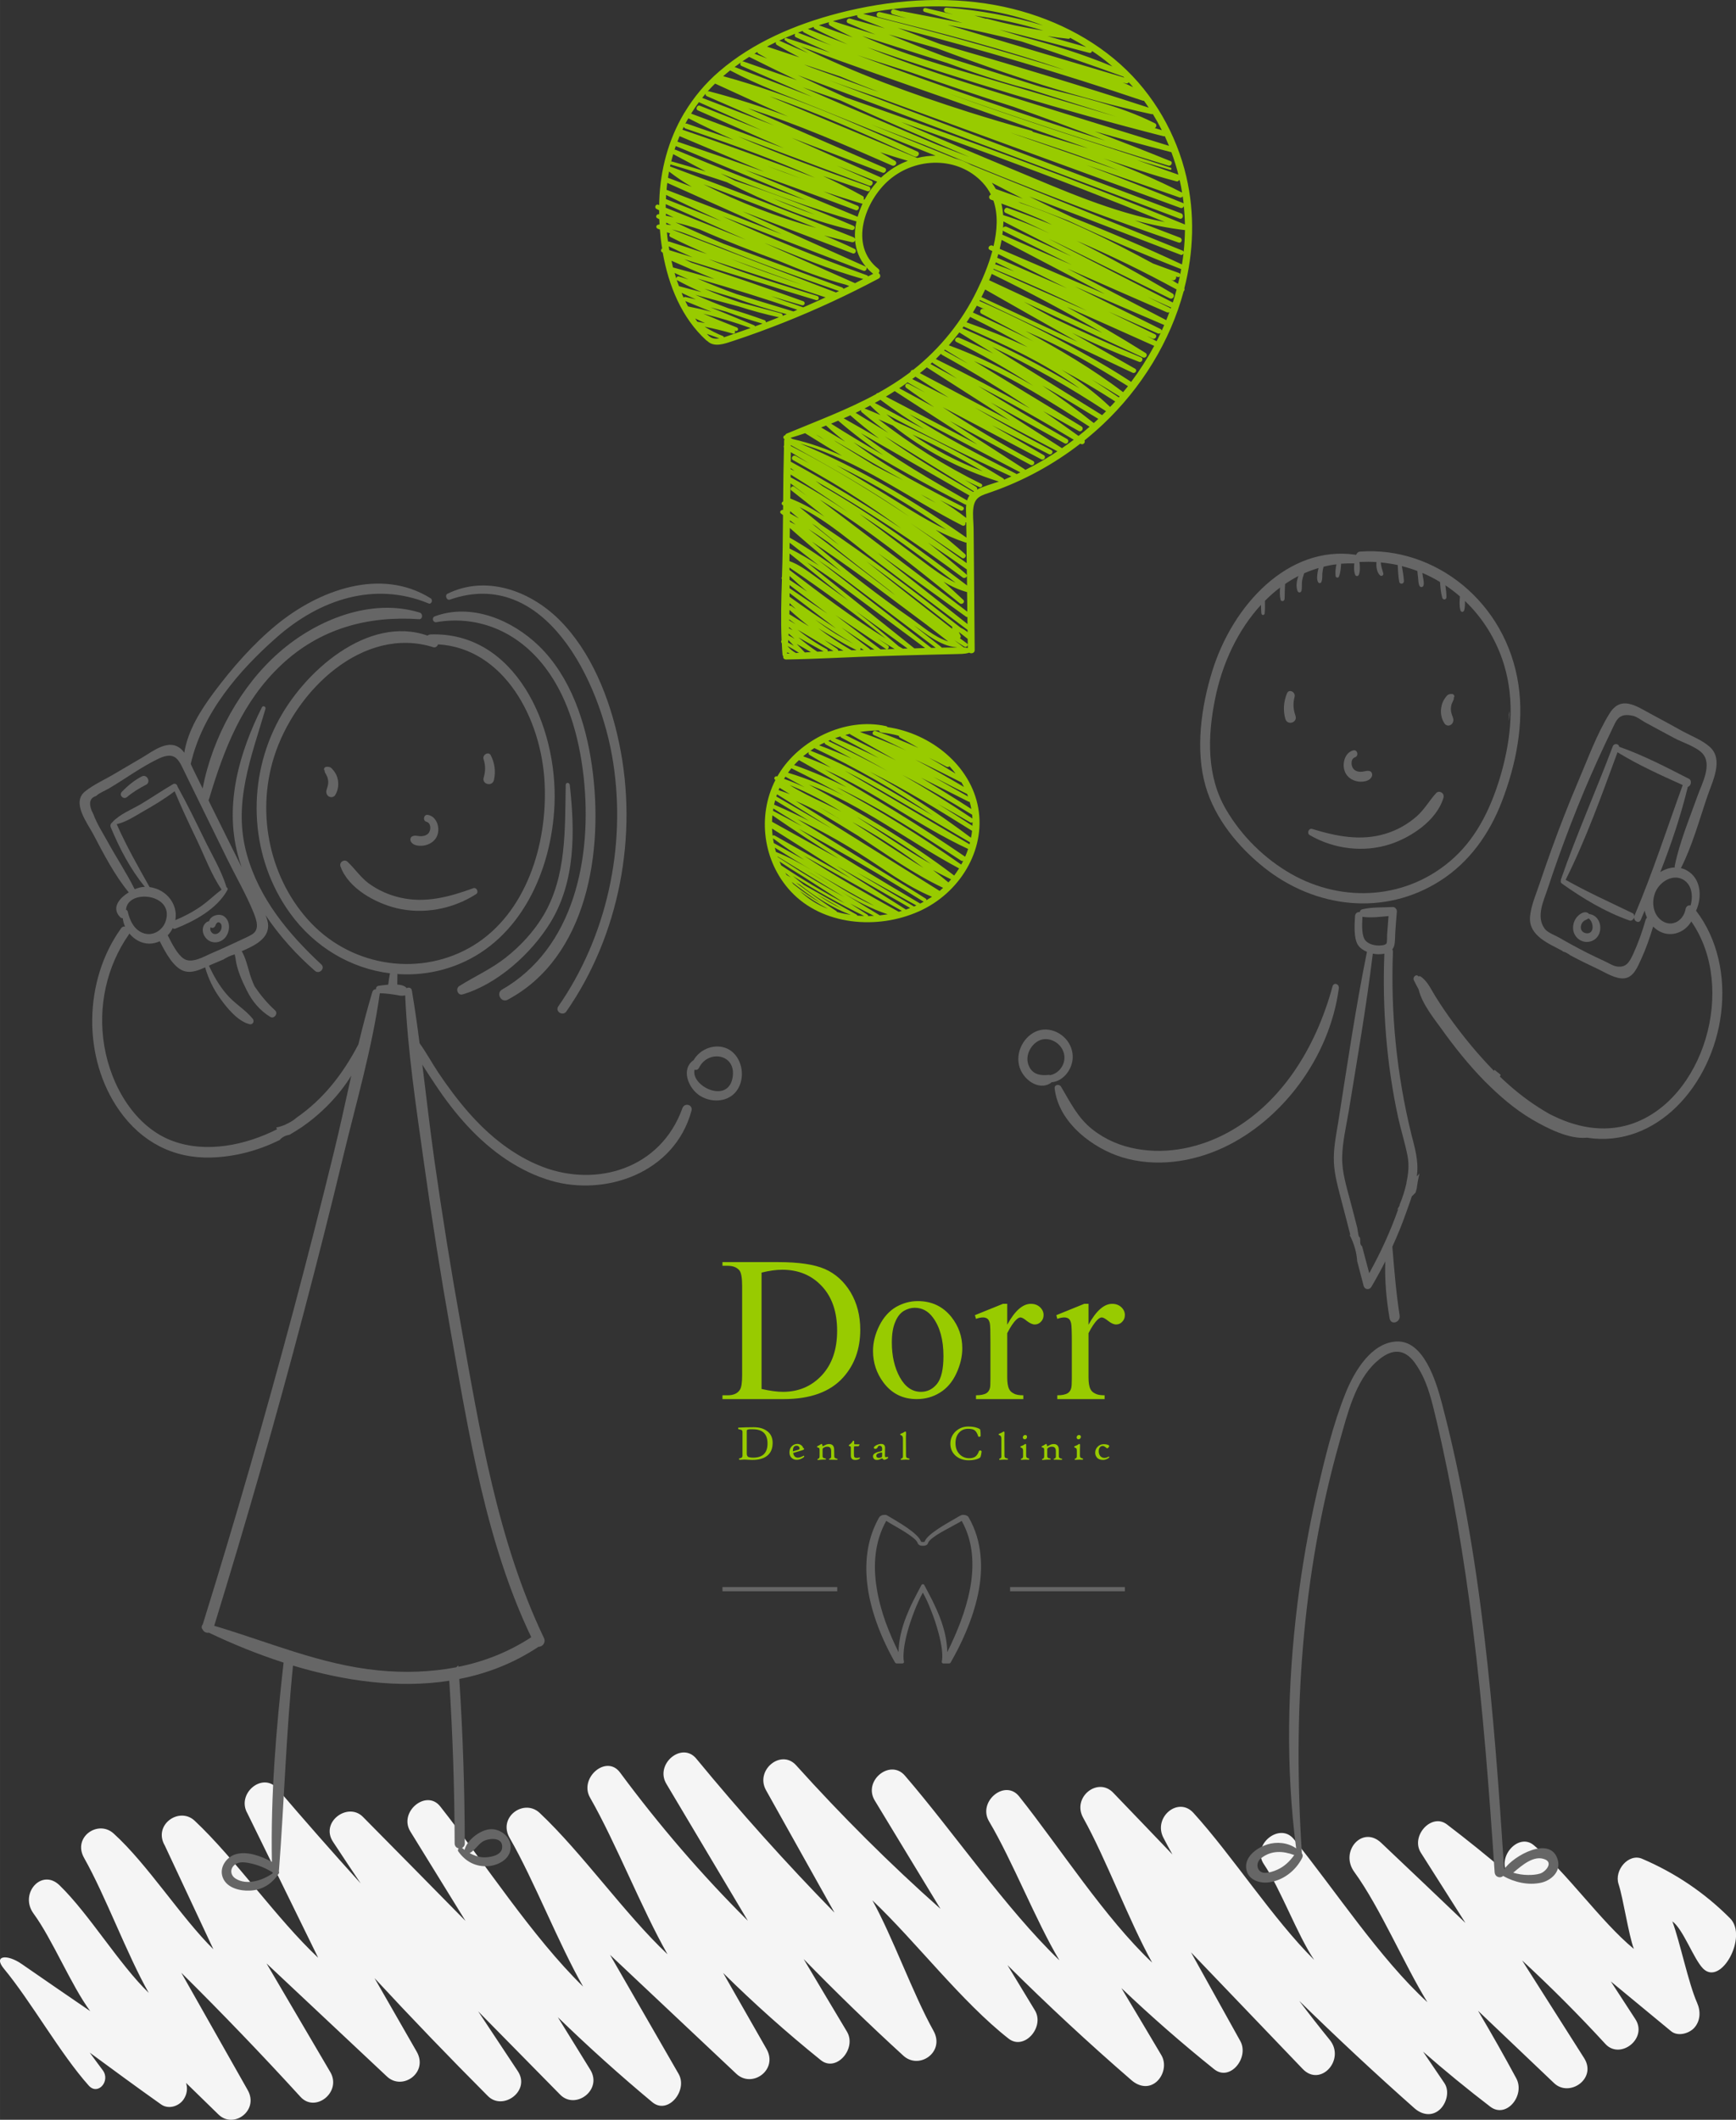 <?xml version="1.0" encoding="UTF-8"?>
<!DOCTYPE svg PUBLIC "-//W3C//DTD SVG 1.1//EN" "http://www.w3.org/Graphics/SVG/1.1/DTD/svg11.dtd">
<!-- Creator: CorelDRAW X8 -->
<svg xmlns="http://www.w3.org/2000/svg" xml:space="preserve" width="145.645mm" height="177.784mm" version="1.1" style="shape-rendering:geometricPrecision; text-rendering:geometricPrecision; image-rendering:optimizeQuality; fill-rule:evenodd; clip-rule:evenodd"
viewBox="0 0 14564 17778"
 xmlns:xlink="http://www.w3.org/1999/xlink">
 <rect x="0" y="0" width="14564" height="17778" fill="#333333" stroke="none"/>
 <defs>
  <style type="text/css">
   <![CDATA[
    .str0 {stroke:#666666;stroke-width:35.28}
    .fil1 {fill:none}
    .fil0 {fill:#98CB00}
    .fil2 {fill:#666666;fill-rule:nonzero}
    .fil4 {fill:#98CB00;fill-rule:nonzero}
    .fil3 {fill:whitesmoke;fill-rule:nonzero}
   ]]>
  </style>
 </defs>
 <g id="Layer_x0020_1">
  <g id="_2335055857104">
   <g>
    <path class="fil0" d="M6389 11649c71,16 131,24 180,24 130,0 239,-46 325,-138 86,-92 129,-217 129,-374 0,-159 -43,-284 -129,-375 -86,-92 -197,-137 -332,-137 -51,0 -108,8 -173,24l0 976zm93 452c0,48 -15,84 -47,109 -29,23 -71,34 -123,34 -5,0 -15,0 -30,-1 -16,-1 -28,-2 -36,-2 -11,0 -24,1 -38,2 -5,1 -8,-2 -8,-7 0,-4 3,-6 8,-6 14,-2 21,-9 21,-22l0 -198c0,-7 -2,-12 -5,-15 -2,-2 -8,-4 -16,-6 -7,-1 -11,-2 -13,-3 -1,-1 -2,-3 -3,-6 0,-4 1,-6 5,-7 0,0 3,0 9,0 29,-2 69,-3 117,-3 48,0 86,11 115,34 30,23 44,56 44,97zm2824 119c0,4 -5,9 -17,15 -12,6 -24,9 -36,9 -19,0 -34,-5 -46,-15 -12,-12 -19,-27 -19,-46 0,-20 8,-38 22,-51 14,-14 31,-20 51,-20 13,0 23,2 32,5 9,3 13,7 13,11 0,2 -2,6 -6,11 -4,5 -8,8 -10,8 -2,0 -6,-2 -12,-7 -11,-9 -20,-13 -26,-13 -10,0 -18,3 -24,11 -7,8 -10,19 -10,34 0,17 5,31 14,41 9,9 20,14 32,14 13,0 24,-3 35,-10 1,-1 2,-1 4,-1 2,0 3,1 3,4zm-238 -169c0,5 -2,9 -6,14 -4,4 -8,6 -12,6 -6,0 -10,-1 -13,-4 -3,-3 -5,-7 -5,-12 0,-5 2,-10 6,-14 4,-4 8,-6 13,-6 11,0 17,5 17,16zm18 186c-1,4 -2,5 -4,6 -1,0 -3,0 -8,-1 -16,-1 -32,0 -48,1 -4,1 -7,0 -8,0 -1,-1 -2,-3 -2,-6 0,-2 3,-4 9,-6 6,-2 9,-8 9,-18l0 -44c0,-8 -1,-14 -2,-18 -3,-5 -8,-8 -15,-11 -4,-1 -5,-3 -5,-5 0,-3 2,-6 7,-7 9,-3 17,-7 25,-12 5,-4 9,-6 10,-6 5,0 7,3 7,9 -1,29 -1,58 -1,88 0,7 1,12 3,15 2,4 7,6 13,8 7,1 11,4 10,7zm-175 1c0,4 -2,5 -7,5 -24,-1 -42,-1 -54,-1 -6,1 -10,0 -10,-2 0,-1 0,-1 0,-3 0,-2 3,-4 9,-6 6,-1 9,-7 9,-17l0 -43c0,-26 -11,-38 -33,-38 -10,0 -19,2 -27,7 -8,4 -12,9 -12,14l0 60c0,10 7,16 20,17 5,1 8,2 8,5 0,3 -1,5 -2,5 -1,1 -3,1 -6,0 -17,0 -35,1 -53,3 -4,1 -7,1 -8,1 -2,-1 -3,-3 -3,-6 0,-2 3,-4 9,-6 6,-2 9,-9 9,-22l0 -50c0,-9 -1,-14 -3,-16 -2,-2 -7,-4 -15,-7 -3,-1 -4,-2 -4,-5 0,-2 3,-4 7,-6 6,-2 13,-6 20,-11 6,-4 10,-6 12,-6 3,0 5,4 6,10 1,7 2,10 4,10 -1,0 5,-3 17,-9 12,-7 24,-10 36,-10 28,0 43,16 43,49l0 53c0,7 2,11 5,14 3,3 8,4 16,6 5,1 7,3 7,5zm-295 -187c0,5 -1,9 -5,14 -4,4 -8,6 -13,6 -5,0 -9,-1 -12,-4 -4,-3 -5,-7 -5,-12 0,-5 2,-10 6,-14 4,-4 8,-6 13,-6 11,0 16,5 16,16zm19 186c-1,4 -2,5 -4,6 -1,0 -3,0 -8,-1 -17,-1 -33,0 -48,1 -5,1 -7,0 -9,0 -1,-1 -1,-3 -1,-6 0,-2 3,-4 9,-6 6,-2 9,-8 9,-18l0 -44c0,-8 -1,-14 -3,-18 -2,-5 -7,-8 -15,-11 -3,-1 -5,-3 -5,-5 0,-3 3,-6 8,-7 9,-3 17,-7 24,-12 6,-4 10,-6 11,-6 4,0 6,3 6,9 0,29 0,58 0,88 0,7 1,12 3,15 2,4 7,6 13,8 7,1 10,4 10,7zm-179 0c0,4 -2,6 -7,5 -15,-1 -34,-1 -56,1 -5,1 -8,0 -9,0 -1,-1 -1,-3 -1,-6 0,-2 3,-5 9,-6 6,-2 9,-8 9,-17l0 -149c0,-9 -2,-15 -4,-19 -3,-5 -7,-8 -14,-10 -3,-1 -5,-3 -5,-5 0,-4 3,-6 8,-8 7,-2 15,-6 23,-11 6,-4 11,-6 12,-6 4,0 6,3 6,9 0,-1 0,5 0,16 -1,11 -1,22 -1,32l1 147c0,7 2,12 5,15 3,3 9,5 17,6 5,1 7,2 7,6zm-826 0c0,4 -2,6 -7,5 -15,-1 -34,-1 -56,1 -5,1 -8,0 -9,0 -1,-1 -1,-3 -1,-6 0,-2 3,-5 9,-6 6,-2 9,-8 9,-17l0 -149c0,-9 -2,-15 -4,-19 -3,-5 -7,-8 -14,-10 -3,-1 -5,-3 -5,-5 0,-4 3,-6 8,-8 7,-2 15,-6 23,-11 6,-4 10,-6 12,-6 4,0 6,3 6,9 0,-1 0,5 0,16 -1,11 -1,22 -1,32l1 147c0,7 2,12 5,15 3,3 9,5 17,6 5,1 7,2 7,6zm-179 -11c0,2 -4,5 -12,10 -9,5 -16,7 -21,7 -4,0 -8,-2 -11,-6 -3,-4 -6,-6 -7,-6 -1,0 -6,2 -15,6 -10,5 -19,7 -29,7 -9,0 -17,-2 -23,-8 -6,-6 -9,-13 -9,-23 0,-19 21,-33 65,-41 7,-2 11,-5 11,-9l1 -11c0,-18 -8,-27 -24,-27 -5,0 -10,4 -14,13 -4,8 -10,13 -18,13 -9,1 -14,-3 -14,-11 0,-5 7,-11 20,-19 15,-7 28,-11 41,-11 22,0 33,11 33,32l-1 68c0,7 3,11 10,11 1,0 3,0 6,-1 4,-1 6,-1 6,-1 4,0 5,2 5,7zm-50 -38c0,-3 -1,-4 -2,-5 -2,-1 -4,-1 -7,-1 -26,5 -40,13 -40,26 0,13 7,19 21,19 5,0 11,-1 17,-3 7,-3 10,-5 10,-9l1 -27zm-186 38c0,5 -5,10 -15,14 -8,3 -17,4 -26,4 -24,0 -36,-12 -36,-38l0 -59c0,-8 0,-13 -1,-14 -2,-2 -6,-4 -13,-5 -1,-1 -2,-2 -2,-5 0,-4 0,-5 2,-6 12,-6 22,-16 31,-32 1,-2 3,-2 7,-2 2,1 4,3 4,5l0 20c0,2 1,3 1,4 1,1 3,1 5,1l37 0c2,0 2,3 0,8 -3,6 -6,9 -11,9l-25 0c-4,0 -7,1 -8,3 -1,1 -1,3 -1,8l0 53c0,14 1,23 4,26 3,5 10,7 22,7 4,0 8,0 14,-2 5,-1 8,-1 9,-1 1,0 2,0 2,2zm-188 12c0,4 -3,5 -8,5 -23,-1 -41,-1 -53,-1 -7,1 -10,0 -11,-2 0,-1 0,-1 0,-3 0,-2 3,-4 10,-6 5,-1 8,-7 8,-17l0 -43c0,-26 -11,-38 -32,-38 -10,0 -19,2 -28,7 -8,4 -12,9 -12,14l0 60c0,10 7,16 21,17 5,1 7,2 7,5 0,3 0,5 -2,5 0,1 -2,1 -5,0 -18,0 -35,1 -54,3 -4,1 -6,1 -7,1 -2,-1 -3,-3 -3,-6 0,-2 3,-4 9,-6 6,-2 9,-9 9,-22l0 -50c0,-9 -1,-14 -4,-16 -1,-2 -6,-4 -15,-7 -2,-1 -3,-2 -3,-5 0,-2 2,-4 7,-6 6,-2 12,-6 20,-11 6,-4 10,-6 12,-6 3,0 5,4 6,10 1,7 2,10 4,10 -1,0 4,-3 17,-9 12,-7 24,-10 35,-10 29,0 43,16 43,49l1 53c0,7 1,11 5,14 3,3 8,4 15,6 5,1 8,3 8,5zm-280 -24c0,5 -6,10 -19,17 -14,8 -29,12 -45,12 -16,0 -30,-5 -42,-16 -12,-12 -18,-27 -18,-46 0,-22 7,-40 21,-53 12,-12 28,-18 46,-18 11,0 21,3 31,10 8,6 14,13 16,21 1,3 3,5 5,5 3,0 4,2 4,6 0,4 -5,8 -16,11l-76 23c5,26 18,39 40,39 13,0 27,-5 44,-14 2,-1 4,-2 7,-2 1,0 2,2 2,5zm-39 -66c0,-6 -2,-12 -7,-16 -5,-5 -11,-7 -18,-7 -21,0 -31,14 -31,43l0 4 45 -13c7,-2 11,-6 11,-11zm1527 26c-2,19 -5,33 -9,45 -3,7 -14,13 -32,19 -20,6 -43,9 -69,9 -43,0 -79,-13 -108,-38 -29,-26 -44,-60 -44,-101 0,-41 15,-76 45,-104 29,-26 64,-40 105,-40 30,0 54,4 74,11 17,6 27,12 27,17 2,11 3,28 3,51 0,4 -4,6 -11,7 -5,1 -9,-1 -10,-5 -7,-23 -17,-40 -29,-49 -12,-9 -30,-13 -55,-13 -30,0 -55,10 -74,30 -21,22 -32,52 -32,90 0,38 11,69 33,92 22,23 49,35 83,35 21,0 38,-5 51,-14 12,-9 22,-24 29,-44 2,-6 7,-8 15,-7 5,2 8,5 8,9zm-1796 -68c0,-79 -41,-119 -122,-119 -20,0 -29,0 -29,0 -15,1 -23,5 -23,12l0 192c0,13 4,22 11,27 7,4 21,7 43,7 80,0 120,-40 120,-119zm2693 -1171l0 175c64,-117 131,-175 198,-175 31,0 56,9 77,28 20,19 30,41 30,66 0,22 -7,41 -22,56 -14,16 -32,23 -52,23 -19,0 -41,-10 -65,-29 -25,-20 -43,-30 -55,-30 -10,0 -21,6 -33,17 -25,23 -51,62 -78,115l0 371c0,43 5,76 16,98 7,15 20,28 39,37 19,11 45,15 80,15l0 32 -397 0 0 -32c40,0 69,-6 88,-18 14,-9 24,-23 29,-43 3,-10 5,-37 5,-82l0 -300c0,-90 -2,-144 -6,-161 -4,-17 -10,-30 -20,-38 -10,-7 -22,-11 -37,-11 -17,0 -37,4 -59,12l-8 -31 234 -95 36 0zm-682 0l0 175c64,-117 130,-175 198,-175 31,0 56,9 77,28 20,19 30,41 30,66 0,22 -7,41 -22,56 -15,16 -32,23 -52,23 -19,0 -41,-10 -66,-29 -24,-20 -42,-30 -54,-30 -10,0 -21,6 -33,17 -25,23 -51,62 -78,115l0 371c0,43 5,76 16,98 7,15 20,28 39,37 18,11 45,15 80,15l0 32 -397 0 0 -32c39,0 69,-6 88,-18 14,-9 24,-23 29,-43 3,-10 4,-37 4,-82l0 -300c0,-90 -1,-144 -5,-161 -4,-17 -10,-30 -20,-38 -10,-7 -22,-11 -37,-11 -18,0 -37,4 -59,12l-9 -31 235 -95 36 0zm-777 33c-30,0 -60,9 -90,26 -30,18 -55,49 -73,94 -19,44 -28,101 -28,171 0,113 22,210 67,292 45,81 104,122 177,122 55,0 100,-23 136,-68 35,-45 53,-122 53,-232 0,-137 -30,-245 -89,-324 -40,-54 -91,-81 -153,-81zm26 -56c118,0 212,45 283,134 60,76 91,163 91,262 0,70 -17,140 -50,211 -33,71 -79,125 -138,161 -58,36 -123,54 -195,54 -117,0 -210,-47 -279,-140 -58,-78 -87,-166 -87,-264 0,-71 18,-142 53,-212 35,-70 82,-122 139,-156 58,-33 119,-50 183,-50zm-1638 822l0 -32 43 0c49,0 83,-15 103,-46 13,-19 19,-60 19,-125l0 -744c0,-71 -8,-116 -24,-134 -22,-25 -54,-37 -98,-37l-43 0 0 -31 467 0c172,0 302,19 392,58 89,39 161,104 216,195 54,91 81,196 81,315 0,160 -48,294 -145,401 -109,120 -275,180 -498,180l-513 0z"/>
    <line class="fil1 str0" x1="9437" y1="13328" x2="8474" y2= "13328" />
    <line class="fil1 str0" x1="7024" y1="13328" x2="6061" y2= "13328" />
    <path class="fil2" d="M7283 12982c16,-88 46,-174 93,-257l1 0c2,-5 6,-8 11,-11 4,-3 10,-5 15,-7 6,-1 12,-2 18,-2 6,-1 12,0 17,2 7,4 14,8 21,12 37,22 97,57 150,93 54,38 103,79 116,113 1,2 2,3 2,4 1,1 2,1 3,2l3 1c5,0 8,0 13,0l5 0c2,-1 3,-1 4,-1 1,-1 2,-2 2,-2 1,-1 2,-2 2,-4 13,-31 57,-67 110,-102l1 -1c50,-33 108,-66 150,-90 13,-7 32,-20 46,-25 4,-2 10,-3 16,-2 6,0 12,1 18,2 5,2 10,4 14,6l1 1c5,3 9,6 11,11 59,102 90,211 100,321 11,110 1,221 -22,329 -23,107 -58,211 -99,308 -40,96 -86,184 -130,261 -2,4 -7,7 -12,7l-49 0 -2 0c-7,-1 -12,-8 -11,-15 6,-26 5,-61 1,-101 -5,-44 -16,-94 -30,-146 -16,-59 -36,-121 -60,-180 -21,-55 -45,-108 -70,-152 -24,44 -48,96 -70,152 -23,59 -44,121 -60,180 -14,52 -24,102 -29,146 -4,40 -5,74 0,100l1 3c0,8 -6,13 -14,13l-48 0c-5,0 -9,-2 -12,-6 -56,-98 -113,-215 -158,-342 -36,-103 -65,-214 -77,-326 -11,-98 -10,-198 8,-295zm379 443c22,-44 45,-88 68,-131 2,-3 4,-5 6,-6 7,-4 15,-1 18,5 23,44 47,88 69,132 22,45 43,91 61,137 19,49 35,100 46,151 10,47 16,94 17,143 39,-78 77,-163 110,-250 35,-93 64,-190 82,-287 18,-98 24,-196 14,-292 -10,-94 -37,-186 -85,-272 -9,6 -20,13 -34,20 -14,8 -32,18 -51,28 -41,22 -87,47 -125,71 -36,24 -64,46 -71,64 -1,3 -2,6 -4,9 -1,3 -4,6 -7,9 -4,2 -8,4 -13,6 -4,1 -9,2 -15,2 -4,0 -8,0 -12,0 -5,0 -10,-1 -14,-2l-1 0c-5,-2 -9,-4 -12,-6 -3,-3 -5,-5 -7,-8l-1 -1c-1,-3 -3,-6 -4,-9 -7,-19 -35,-42 -70,-66 -37,-26 -81,-52 -120,-74 -16,-9 -31,-18 -43,-25l0 0c-11,-6 -21,-13 -29,-18 -48,86 -76,178 -88,272 -12,96 -8,194 8,292 15,97 42,194 75,287 32,87 69,172 108,250 1,-49 7,-96 17,-143 11,-51 27,-102 46,-151 18,-46 38,-92 61,-137z"/>
   </g>
   <path class="fil3" d="M14515 16089c-217,-218 -465,-383 -739,-500 -112,-48 -236,95 -197,213 40,123 83,421 128,543 -281,-232 -561,-640 -841,-871 -127,-105 -309,100 -219,237l0 0c-166,-142 -335,-278 -508,-410 -129,-99 -307,97 -219,237 125,196 250,393 374,589 -235,-224 -470,-448 -706,-671 -158,-151 -352,72 -226,244 216,297 420,779 613,1092 -400,-366 -775,-941 -1121,-1368 -118,-146 -359,50 -251,210 141,209 281,594 422,803 -346,-343 -684,-871 -1013,-1233 -128,-141 -341,39 -251,210 24,46 49,93 75,139 -166,-173 -331,-346 -497,-518 -129,-135 -347,38 -252,210 193,346 386,869 579,1215 -398,-376 -771,-960 -1116,-1394 -119,-149 -351,45 -252,210 196,330 393,836 590,1165 -452,-436 -884,-1071 -1297,-1550 -123,-142 -353,44 -252,210 184,303 367,606 551,908 -424,-376 -828,-779 -1211,-1204 -126,-140 -347,41 -252,210 192,342 383,684 574,1026 -403,-412 -790,-843 -1159,-1291 -120,-147 -350,44 -252,210 228,383 456,766 684,1149 -386,-384 -744,-800 -1072,-1243 -114,-155 -346,45 -252,210 217,379 434,935 650,1314 -357,-336 -715,-849 -1072,-1185 -131,-124 -354,34 -252,210 205,356 411,889 616,1246 -426,-415 -826,-1038 -1198,-1510 -117,-150 -353,46 -251,210 154,250 308,499 462,749 -286,-291 -573,-582 -860,-872 -126,-128 -361,43 -251,209 77,117 154,233 232,349 -237,-262 -470,-527 -700,-796 -123,-143 -346,43 -250,209l593 1210c-346,-324 -691,-825 -1036,-1149 -129,-121 -352,35 -250,209l407 869c-274,-271 -552,-713 -837,-971 -130,-118 -347,31 -247,206 180,319 361,813 542,1131 -250,-242 -499,-660 -748,-902 -151,-147 -340,70 -219,236 158,215 317,605 476,819 -191,-131 -383,-262 -573,-394 -124,-87 -243,-74 -152,37 229,276 474,715 713,982 77,85 183,-39 118,-128 -37,-49 -73,-99 -110,-149 199,146 397,292 598,434 60,43 146,19 188,-40 31,-45 36,-94 22,-140 91,89 181,177 272,265 127,124 342,-34 245,-205 -185,-328 -371,-656 -557,-984 341,338 675,685 1000,1041 125,137 348,-41 250,-208 -178,-303 -356,-607 -535,-911 337,316 673,632 1010,948 130,123 350,-33 250,-208 -118,-206 -236,-412 -354,-617 311,336 628,665 951,989 126,127 361,-43 251,-209 -111,-167 -221,-334 -332,-501 230,233 459,466 688,699 128,129 357,-40 252,-210 -91,-147 -181,-294 -272,-440 256,248 520,486 793,713 131,108 300,-99 220,-238l-575 -998c353,333 707,666 1060,998 132,124 353,-34 252,-210 -121,-212 -242,-424 -363,-636 261,258 535,502 819,731 131,105 303,-98 220,-238 -121,-203 -243,-406 -364,-610 272,279 551,550 837,811 133,121 352,-32 252,-210 -171,-306 -342,-787 -512,-1093 366,347 748,851 1143,1160 131,102 305,-98 220,-238 -77,-126 -154,-253 -230,-379 336,334 683,656 1040,965 62,54 143,71 210,14 60,-52 85,-150 41,-224 -111,-188 -223,-375 -335,-562 250,238 510,465 778,680 133,107 297,-97 219,-237l-413 -743c312,326 624,652 937,978 149,156 362,-79 226,-245 -87,-107 -172,-216 -255,-326 315,308 637,609 966,900 62,55 144,71 210,14 57,-49 89,-153 42,-224 -60,-88 -119,-176 -179,-264 183,160 371,314 563,461 136,104 295,-95 219,-237 -103,-191 -210,-380 -321,-567 213,203 426,405 638,607 129,122 361,-38 252,-210 -174,-273 -347,-546 -520,-819 241,223 474,456 698,700 124,136 359,-45 251,-209 -68,-105 -137,-210 -205,-315l505 417c55,46 148,22 194,-27 53,-58 56,-140 25,-210 -74,-167 -144,-513 -208,-684 91,65 178,315 258,396 151,151 378,-269 227,-421z"/>
   <g>
    <path class="fil4" d="M9953 1483c-83,-356 -273,-693 -554,-944 -288,-258 -661,-425 -1048,-496 -436,-80 -889,-43 -1315,67 -363,94 -720,246 -1001,488 -119,102 -216,219 -292,346 -3,3 -4,5 -6,9 -129,219 -197,469 -206,728 0,13 -1,26 -1,39 -3,-1 -5,-2 -8,-3 -21,-9 -35,25 -15,35 7,4 15,8 23,12 0,11 0,22 0,33 0,0 -1,0 -1,0 -20,-4 -35,23 -15,33 6,3 12,6 17,9 1,14 2,29 2,44 -3,0 -6,0 -9,1 -21,2 -25,27 -5,35 6,2 12,4 17,6 4,53 10,106 19,159 -11,7 -14,24 -1,31 2,2 4,3 6,4 49,277 159,548 366,736 2,2 4,3 7,4 58,58 146,24 219,0 143,-47 284,-99 423,-154 272,-108 537,-231 795,-368 22,-11 17,-36 1,-47 9,-10 11,-25 -3,-36 -250,-196 -111,-572 93,-746 225,-192 577,-198 783,24 29,31 52,65 69,100 -18,5 -22,35 1,43 7,2 13,5 20,7 41,118 32,252 1,383 -3,-2 -6,-3 -9,-5 -25,-10 -47,23 -22,36 7,3 14,7 21,10 -33,121 -83,237 -130,333 -124,255 -307,483 -534,663 -11,-2 -20,7 -22,17 -5,4 -10,8 -15,12 -82,61 -168,115 -256,164 -8,1 -15,5 -19,11 -239,130 -496,225 -750,331 -6,3 -10,8 -11,13 -15,1 -24,23 -7,33 0,0 0,0 0,1 -1,3 -2,6 -3,11 0,13 0,27 0,40 -4,6 -4,13 -1,20 -4,150 -6,300 -7,451 -11,4 -18,19 -7,28 2,2 5,3 7,5 0,13 -1,26 -1,38 -16,-3 -33,17 -18,29 6,5 12,9 18,14 -1,91 -2,182 -3,273 -1,82 -3,164 -6,246 -4,5 -5,13 0,18 -6,172 -10,344 -3,514 -4,4 -5,11 -2,17 1,3 2,5 4,8 1,32 3,64 6,96 1,5 3,9 6,12 -3,13 5,27 24,27 270,-4 541,-21 812,-29 131,-4 261,-8 392,-11 70,-2 140,-3 210,-5 41,-2 84,1 122,-12 17,11 46,4 46,-21 -2,-237 -4,-473 -6,-710 -1,-104 -2,-208 -3,-312 -1,-55 -9,-115 -2,-170 12,-97 70,-106 152,-135 270,-94 522,-232 745,-405 1,1 2,1 4,2 19,12 42,-13 31,-29 53,-43 105,-88 154,-134 325,-306 565,-697 678,-1116 7,-7 10,-17 6,-26 78,-304 89,-623 17,-935zm-12 400l0 0c-936,-386 -1890,-729 -2846,-1066 -135,-61 -269,-124 -403,-187 1068,400 2135,803 3203,1203 29,11 41,-33 13,-44 -598,-226 -1196,-452 -1794,-678 -296,-112 -593,-224 -890,-336 -93,-36 -187,-70 -280,-106 138,51 278,99 418,146 847,310 1694,620 2542,929 12,4 23,-3 28,-14 5,51 8,102 9,153zm-2382 -860l0 0c518,184 1033,373 1545,572 224,87 447,176 669,267 -443,-81 -859,-268 -1271,-439 -315,-131 -630,-264 -943,-400zm574 294l0 0c-90,-34 -180,-69 -270,-103 -277,-116 -553,-234 -829,-352 -100,-43 -200,-87 -300,-130 106,37 211,73 316,110 220,101 441,199 664,294 139,60 279,121 419,181zm944 -88l0 0c-137,-42 -274,-82 -411,-123 -3,-5 -7,-8 -13,-10 -175,-49 -349,-100 -523,-155 -484,-154 -959,-327 -1413,-552 420,157 844,304 1267,452 86,31 172,61 259,91 1,0 1,1 2,1 295,104 590,208 885,311 -18,-5 -36,-10 -53,-15zm308 200l0 0c-304,-106 -608,-212 -913,-318 307,100 614,200 913,318zm-2014 -659l0 0c-22,-7 -45,-15 -67,-22 -166,-61 -332,-122 -498,-182 -20,-8 -40,-16 -60,-25 102,34 203,67 305,101 106,45 213,88 320,128zm2551 876l0 0c3,20 6,40 8,61 -2,-2 -4,-4 -8,-5 -268,-110 -538,-216 -809,-319 261,91 522,182 782,273 12,4 22,-1 27,-10zm-31 -136l0 0c2,1 4,2 6,2 8,35 15,69 20,103 -1,0 -2,-1 -3,-1 -212,-109 -432,-201 -656,-285 203,66 406,139 612,192 10,3 18,-3 21,-11zm-64 -234l0 0c23,62 43,125 59,189 -116,-41 -232,-82 -349,-123 93,27 186,55 279,82 12,3 17,-14 5,-17 -630,-206 -1263,-405 -1886,-631 617,218 1240,422 1867,613 24,7 41,-29 17,-38 -210,-85 -422,-168 -634,-249 213,61 426,119 640,174 1,0 2,0 2,0zm-2635 -814l0 0c81,28 162,54 244,79 68,22 137,44 206,66 286,101 574,198 864,290 257,91 513,185 767,283 -700,-223 -1394,-462 -2081,-718zm2580 680l0 0c12,27 24,54 35,81 -504,-155 -1007,-312 -1510,-469 -345,-108 -688,-220 -1021,-357 816,281 1644,531 2482,745 5,2 10,1 14,0zm-2538 -840l0 0c239,76 478,152 717,228 146,54 293,104 442,150 81,25 163,48 246,69 242,77 483,153 725,229 -352,-104 -703,-208 -1055,-312 -362,-107 -731,-209 -1075,-364zm2438 655l0 0c27,44 52,89 75,135 -20,-6 -40,-12 -59,-18 14,-7 20,-31 1,-40 -299,-151 -630,-222 -956,-305 -270,-85 -540,-171 -811,-256 -156,-59 -312,-121 -466,-184 135,38 269,77 404,116 586,220 1182,418 1798,552 5,1 10,1 14,0zm-75 -112l0 0c14,19 27,38 40,58 -579,-188 -1163,-364 -1749,-533 -119,-45 -238,-90 -356,-136 692,179 1378,382 2054,610 4,1 7,1 11,1zm-128 -155l0 0c13,13 25,27 37,41 -29,-14 -58,-27 -87,-39 9,2 17,5 26,7 11,4 20,-2 24,-9zm-47 -48l0 0c1,0 1,0 1,0 3,3 6,6 10,9 -495,-147 -989,-295 -1484,-443 208,41 416,87 621,140 286,93 570,191 852,294zm-260 -214l0 0c52,34 102,71 149,111 7,6 14,12 21,18 -245,-102 -498,-181 -755,-248 -65,-20 -130,-41 -195,-61 253,63 504,128 755,195 14,4 23,-5 25,-15zm-201 -103l0 0c8,1 14,-2 17,-8 46,25 91,51 135,78 -108,-31 -217,-61 -325,-92 57,8 115,16 173,22zm-680 -168l0 0c-4,-1 -7,-1 -11,0 -31,-9 -63,-18 -95,-27 196,27 390,69 579,127 -159,-25 -317,-58 -473,-100zm-23 -74l0 0c169,26 335,70 494,131 -264,-79 -536,-129 -812,-150 -25,-1 -28,34 -6,40 21,6 43,12 64,18 -77,-18 -154,-36 -231,-54 -23,-6 -32,26 -10,32 106,30 212,62 318,93 -168,-34 -336,-66 -504,-98 -5,-1 -9,-1 -12,1 -19,-6 -38,-11 -56,-17 -28,-8 -40,33 -12,41 38,11 77,23 115,34 -74,-18 -149,-35 -223,-52 -29,-6 -41,35 -13,42 525,133 1051,266 1561,443 -558,-173 -1121,-330 -1690,-471 334,-67 680,-84 1017,-33zm-1067 44l0 0c-2,9 3,20 15,25 72,28 145,57 218,86 -97,-28 -195,-55 -292,-82 -24,-7 -41,28 -17,38 76,32 153,65 230,96 -120,-37 -239,-75 -358,-113 67,-18 135,-35 204,-50zm-264 67l0 0c10,-2 19,-5 28,-8 -5,10 -3,23 8,29 62,35 126,67 191,98 -95,-33 -190,-67 -284,-101 19,-6 38,-12 57,-18zm-101 32l0 0c0,7 3,13 10,16 91,46 183,89 276,130 -112,-42 -223,-85 -334,-129 16,-6 32,-11 48,-17zm-92 33l0 0c1,5 4,9 9,12 76,41 154,77 233,110 -94,-35 -187,-71 -281,-107 0,0 -1,0 -1,0 13,-5 27,-10 40,-15zm-63 24l0 0c-6,10 -6,24 7,30 95,44 190,86 286,128 -122,-42 -244,-82 -367,-122 -16,-5 -21,17 -7,23 3,1 5,2 8,3 0,2 1,4 4,6 59,33 119,64 179,95 -81,-34 -160,-68 -240,-104 -2,0 -3,-1 -5,-1 45,-21 90,-40 135,-58zm-161 70l0 0c-4,9 -2,19 9,25 62,36 124,70 188,103 -91,-30 -181,-60 -272,-90 25,-13 50,-26 75,-38zm-157 83l0 0c1,5 4,11 10,14 24,14 49,27 73,41 -35,-14 -71,-27 -107,-41 8,-5 16,-9 24,-14zm-68 41l0 0c0,0 0,0 0,0 133,67 267,132 402,196 -150,-52 -300,-105 -449,-157 -4,-1 -7,-1 -11,-1 19,-13 39,-25 58,-38zm-70 47l0 0c-6,9 -7,23 6,29 198,87 397,174 595,260 -218,-84 -436,-167 -653,-251 17,-13 35,-26 52,-38zm-226 187l0 0c3,-3 7,-6 10,-10 203,94 407,187 612,276 -217,-81 -437,-153 -662,-211 -4,-1 -8,-1 -12,0 17,-19 34,-37 52,-55zm1184 1293l0 0c-2,-6 -7,-12 -15,-15 -508,-204 -1020,-401 -1534,-592 -1,0 -2,0 -3,-1 2,-6 3,-12 4,-18 2,1 4,3 6,3 156,46 311,95 466,147 334,167 679,315 1048,401 21,5 37,-26 15,-35 -324,-140 -656,-267 -993,-378 -41,-20 -82,-41 -123,-62 374,150 752,290 1141,403 -11,49 -15,98 -12,147zm-324 -92l0 0c-328,-91 -646,-214 -948,-367 317,120 633,242 948,367zm-1201 -619l0 0c90,48 182,97 273,145 -93,-29 -188,-56 -282,-83 -3,-1 -6,0 -8,0 5,-21 11,-42 17,-62zm835 370l0 0c118,44 236,89 353,137 -120,-41 -238,-87 -353,-137zm-813 -406l0 0c-4,-2 -8,-2 -11,-2 3,-10 7,-20 10,-30 364,152 729,304 1093,455 -370,-127 -732,-273 -1092,-423zm105 -265l0 0c125,64 252,124 381,181 -96,-33 -192,-66 -287,-99 -36,-12 -71,-25 -106,-37 -5,-1 -9,-1 -13,0 8,-16 16,-31 25,-45zm-24 86l0 0c32,11 64,22 96,33 335,116 670,235 991,380 -369,-139 -739,-276 -1113,-403 4,-9 8,-17 12,-25 2,6 6,12 14,15zm-50 64l0 0c236,100 473,199 709,298 -242,-86 -484,-170 -727,-252 6,-16 12,-31 18,-46zm1022 356l0 0c-96,-34 -192,-70 -287,-106 96,34 192,69 287,106zm522 172l0 0c4,-9 3,-21 -8,-26 -109,-61 -220,-116 -332,-168 123,42 247,85 370,127 27,10 38,-31 12,-40 -368,-131 -736,-262 -1093,-418 366,137 732,274 1098,412 24,9 42,-30 18,-41 -97,-42 -195,-85 -292,-128 114,45 227,91 341,136 -41,45 -77,97 -107,152 -1,-2 -3,-4 -7,-6zm-1373 -783l0 0c-23,-10 -41,29 -17,39 240,105 480,211 721,317 -260,-97 -519,-194 -778,-290 20,-33 42,-65 65,-96 176,78 352,157 528,236 -173,-69 -346,-138 -519,-206zm59 -80l0 0c187,82 375,163 562,245 -201,-77 -402,-154 -602,-231 9,-12 19,-23 28,-35 -1,8 2,17 12,21zm-318 632l0 0c61,47 125,90 191,128 -67,-25 -133,-51 -200,-76 3,-17 5,-35 9,-52zm-15 95l0 0c321,143 641,287 962,431 -323,-125 -645,-249 -968,-373 1,-20 4,-39 6,-58zm-10 101l0 0c153,75 308,148 463,219 -155,-61 -310,-123 -464,-184 0,-12 1,-24 1,-35zm-3 77l0 0c225,99 449,199 673,299 -224,-90 -449,-179 -673,-269 0,-10 0,-20 0,-30zm1 80l0 0c22,11 44,21 66,32 -22,-6 -44,-11 -66,-15 0,-6 0,-12 0,-17zm3 75l0 0c14,7 28,14 43,21 -14,-2 -28,-4 -42,-5 -1,-5 -1,-11 -1,-16zm15 159l0 0c-4,-26 -7,-52 -9,-78 9,3 18,7 27,10 -8,8 -10,24 3,30 101,51 203,97 307,142 -106,-35 -212,-70 -318,-104 -3,-1 -7,-1 -10,0zm6 40l0 0c66,32 132,63 200,92 -65,-20 -130,-40 -195,-60 -2,-11 -4,-22 -5,-32zm23 121l0 0c120,53 241,105 363,154 -116,-34 -233,-67 -350,-98 -4,-19 -9,-37 -13,-56zm26 102l0 0c39,19 79,37 118,55 -27,-9 -54,-17 -81,-25 -12,-4 -22,6 -23,16 -5,-15 -10,-31 -14,-46zm18 59l0 0c2,1 3,3 5,3 67,36 135,69 204,99 -64,-16 -127,-33 -190,-50 -7,-18 -13,-35 -19,-52zm58 148l0 0c-6,-13 -12,-26 -17,-40 40,19 80,38 120,55 -29,-7 -58,-13 -87,-20 -6,-2 -12,1 -16,5zm14 29l0 0c73,30 146,60 220,90 -65,-17 -131,-32 -197,-45 -8,-15 -16,-30 -23,-45zm83 146l0 0c27,13 55,27 83,39 -22,-4 -43,-8 -65,-12 -6,-9 -12,-18 -18,-27zm121 151l0 0c-1,-1 -3,-1 -4,-2 -7,-7 -13,-14 -19,-20 35,12 70,25 105,38 -30,5 -60,3 -82,-16zm184 -15l0 0c-18,6 -41,15 -64,22 -1,-4 -3,-8 -7,-10 -55,-22 -106,-48 -155,-79 80,16 159,35 237,58 17,5 26,-17 14,-26 4,1 7,2 10,3 20,7 28,-22 9,-29 -94,-37 -188,-75 -281,-115 135,33 267,73 397,120 -53,19 -107,38 -160,56zm197 -70l0 0c-1,-4 -3,-7 -8,-9 -122,-51 -244,-101 -366,-151 44,12 88,24 133,37 100,37 201,71 304,100 -21,8 -42,16 -63,23zm91 -33l0 0c1,-8 -2,-16 -12,-19 -99,-36 -200,-69 -301,-99 -95,-35 -187,-73 -279,-114 122,33 243,65 364,98 111,36 224,66 338,91 -36,14 -73,29 -110,43zm140 -55l0 0c2,-8 -1,-17 -13,-21 -111,-29 -223,-59 -335,-89 -105,-34 -208,-73 -308,-118 84,26 168,52 252,77 144,52 290,98 439,137 -12,5 -23,10 -35,14zm104 -42l0 0c-4,2 -9,3 -13,5 -159,-48 -317,-97 -476,-145 -111,-40 -221,-83 -330,-131 282,80 562,167 839,262 -6,3 -13,6 -20,9zm69 -29l0 0c-1,-1 -2,-1 -2,-1 -47,-17 -95,-33 -142,-48 -42,-15 -85,-30 -127,-46 87,27 174,52 261,77 23,6 32,-26 10,-34 -310,-112 -623,-220 -937,-323 -20,-10 -40,-19 -61,-29 240,74 480,149 720,223 128,42 257,81 386,120 23,7 33,-27 10,-35 -114,-35 -228,-70 -341,-106 -193,-61 -384,-127 -571,-203 327,107 655,214 982,321 -62,29 -125,56 -188,84zm-607 -406l0 0c200,72 400,145 600,217 -201,-68 -403,-139 -600,-217zm882 281l0 0c-1,0 -1,0 -2,-1 -458,-175 -916,-351 -1374,-527 99,20 199,71 288,103 37,14 74,28 111,42 329,136 666,254 1003,371 -9,4 -17,8 -26,12zm64 -31l0 0c-2,-4 -6,-8 -12,-11 -263,-97 -527,-194 -791,-292l-202 -74c-137,-57 -272,-116 -405,-180 69,17 137,37 204,60 218,96 441,182 665,264 183,76 368,148 561,199 9,3 19,7 28,11 -16,8 -32,16 -48,23zm96 -47l0 0c-253,-112 -505,-224 -757,-336 2,1 4,1 6,2 269,107 538,222 820,299 -23,12 -46,23 -69,35zm151 -80l0 0c1,1 1,1 2,1 -15,8 -29,15 -43,22 -2,-4 -6,-8 -12,-10 -411,-148 -815,-313 -1211,-494 394,153 789,305 1184,457 19,7 32,-16 24,-30 16,19 35,38 56,54zm-59 -57l0 0c-1,-1 -3,-2 -5,-3 -344,-154 -689,-309 -1033,-463 308,117 617,235 926,353 23,9 38,-26 17,-37 -84,-41 -169,-78 -256,-113 77,20 154,39 232,56 16,3 26,-6 27,-17 7,81 36,159 92,224zm-70 -420l0 0c-316,-131 -631,-262 -946,-394 311,110 621,223 930,339 22,8 38,-28 16,-37 -96,-40 -192,-81 -287,-121 106,36 213,70 320,102 3,1 6,1 8,1 -16,36 -30,72 -41,110zm239 -365l0 0c-15,11 -29,24 -43,37 -1,-1 -3,-2 -4,-3 -249,-110 -497,-221 -745,-331 254,97 508,195 761,292 25,10 43,-30 19,-40 -382,-167 -765,-333 -1147,-500 413,133 811,306 1208,480 28,12 51,-24 24,-40 -41,-24 -82,-48 -123,-71 76,25 154,49 232,72 -65,24 -127,59 -182,104zm261 -128l0 0c-413,-173 -825,-345 -1238,-517 415,143 815,323 1214,504 29,13 54,-28 25,-41 -530,-240 -1064,-478 -1629,-632 19,-17 39,-33 59,-49 1,1 3,2 4,3 222,118 462,206 696,300 248,100 496,200 744,301l279 112c-51,0 -103,6 -154,19zm659 260l0 0c-10,-18 -21,-35 -33,-52 86,45 173,89 260,133 -75,-27 -151,-54 -227,-81zm82 200l0 0c124,56 248,113 370,173 -127,-59 -256,-113 -390,-154 -3,-33 -7,-65 -15,-97 114,42 227,87 338,135 29,14 58,29 88,44 -123,-50 -248,-97 -373,-142 -25,-9 -42,30 -18,41zm-49 302l0 0c6,-25 11,-50 16,-75 289,152 578,303 867,454 -294,-126 -589,-252 -883,-379zm563 330l0 0c-194,-84 -388,-169 -581,-254 -1,0 -2,-1 -3,-1 3,-10 6,-20 9,-31 192,95 383,191 575,286zm-505 -515l0 0c-12,-5 -24,0 -30,8 2,-18 2,-36 3,-53 190,97 381,195 572,293 -182,-83 -363,-165 -545,-248zm547 320l0 0c-194,-84 -389,-169 -583,-254 2,-12 3,-24 5,-36 1,3 4,6 8,8 190,94 380,188 570,282zm-638 -22l0 0c52,26 104,51 156,76 -50,-19 -101,-39 -152,-57 -3,-2 -7,-2 -9,-1 2,-6 3,-12 5,-18zm-18 54l0 0c1,1 3,2 5,3 264,108 524,225 780,351 -263,-115 -525,-231 -787,-348 1,-2 1,-4 2,-6zm-16 43l0 0c316,154 626,319 929,495 -317,-147 -634,-294 -951,-442 8,-17 15,-35 22,-53zm-55 131l0 0c257,147 516,293 775,439 -267,-125 -534,-249 -801,-373 -2,-1 -4,-1 -6,-1 11,-22 21,-43 32,-65zm-70 136l0 0c23,10 46,21 69,31 -4,-1 -8,-3 -12,-4 -25,-9 -41,28 -18,40 146,76 293,153 437,233 -167,-85 -337,-167 -509,-243 11,-19 22,-38 33,-57zm-56 94l0 0c163,80 325,165 483,254 -167,-77 -338,-147 -513,-209 10,-15 20,-30 30,-45zm-55 80l0 0c1,1 1,1 2,1 337,150 677,303 972,519 -315,-190 -644,-358 -984,-505 4,-5 7,-10 10,-15zm-36 50l0 0c95,59 189,117 284,176 -94,-46 -189,-91 -286,-132 -26,-11 -48,23 -22,36 222,110 438,233 645,368 -227,-131 -461,-250 -709,-340 30,-35 60,-71 88,-108zm-121 144l0 0c66,40 131,79 196,119 -66,-36 -132,-73 -198,-109 -1,-1 -3,-2 -5,-2 3,-3 5,-5 7,-8zm-33 35l0 0c2,4 5,7 10,10 252,139 498,289 737,448 -259,-145 -522,-283 -790,-414 15,-15 29,-29 43,-44zm-73 72l0 0c2,2 4,5 7,7 67,43 134,86 201,129 -74,-41 -149,-82 -223,-122 5,-5 10,-9 15,-14zm-46 42l0 0c232,149 465,298 698,447 -252,-132 -504,-265 -756,-399 20,-15 39,-32 58,-48zm-110 89l0 0c5,-4 10,-8 15,-11 93,60 186,118 280,176 -102,-52 -204,-104 -307,-156 4,-3 8,-6 12,-9zm-51 37l0 0c49,29 98,57 147,85l-137 -72c-24,-13 -41,19 -21,33 77,56 155,109 234,162 -98,-53 -195,-106 -293,-159 24,-16 47,-32 70,-49zm-108 73l0 0c231,150 463,299 694,448 -256,-134 -512,-268 -768,-402 25,-15 50,-30 74,-46zm-120 73l0 0c118,89 242,171 369,247 -139,-71 -278,-145 -416,-221 16,-8 31,-17 47,-26zm-86 48l0 0c28,27 57,54 86,80 -43,-19 -86,-37 -130,-54 -1,-1 -3,-1 -4,-1 16,-9 32,-17 48,-25zm-75 38l0 0c-3,6 -2,13 6,19 72,60 146,118 222,173 -91,-56 -183,-113 -275,-169 16,-7 31,-15 47,-23zm-92 44l0 0c78,69 159,133 243,195 -99,-57 -199,-113 -298,-170 19,-8 37,-16 55,-25zm-101 45l0 0c120,104 247,200 378,289 -148,-85 -294,-173 -438,-264 20,-8 40,-17 60,-25zm957 1746l0 0c-242,-187 -483,-376 -721,-567 245,178 484,364 722,551 -3,4 -3,10 -1,16zm-1042 -727l0 0c170,137 342,271 516,405 16,13 33,27 49,41 -243,-186 -487,-371 -730,-556 56,35 111,72 165,110zm-136 -156l0 0c11,7 22,14 33,21 65,53 130,106 195,159 -16,-12 -33,-24 -49,-36 -60,-48 -119,-96 -179,-144zm488 494l0 0c6,4 12,9 19,14 150,113 301,225 452,338 62,47 123,95 185,143 -118,-37 -226,-134 -320,-200 -125,-87 -248,-177 -369,-270 -156,-119 -307,-241 -455,-368 164,112 327,226 488,343zm-412 -485l0 0c-60,-49 -120,-98 -180,-147 240,115 446,304 653,459 253,191 505,381 757,571 0,6 0,13 1,19 -18,-15 -37,-27 -58,-37 -382,-299 -768,-595 -1173,-865zm476 237l0 0c247,178 494,357 741,535 4,3 8,4 12,3 0,20 0,39 1,59 -251,-199 -503,-398 -754,-597zm-487 -448l0 0c417,257 797,564 1175,870 20,17 49,-10 30,-28 -55,-51 -109,-102 -165,-152 61,37 126,67 197,87 1,55 2,109 2,164 -412,-314 -826,-627 -1239,-941zm754 144l0 0c-322,-213 -650,-416 -996,-593 0,-2 0,-5 0,-7 340,188 680,379 996,600zm-608 -429l0 0c320,156 624,341 918,539 -204,-95 -393,-226 -583,-340 -9,-5 -19,-11 -28,-17 -101,-62 -203,-122 -306,-181 0,-1 -1,-1 -1,-1zm-235 -19l0 0c-37,-20 -74,-41 -111,-61 -25,-13 -46,22 -22,35 105,59 209,118 313,179 205,123 404,255 595,395 -300,-200 -610,-387 -928,-561 0,-26 0,-53 0,-80 51,31 102,62 153,93zm-122 65l0 0c-11,-6 -21,-11 -32,-16 0,-3 1,-5 1,-8 10,8 21,16 31,24zm451 347l0 0c-156,-105 -317,-204 -483,-294 0,-8 0,-15 0,-23 165,101 326,207 483,317zm92 11l0 0c279,181 546,380 810,580 -98,-46 -185,-111 -271,-176 -117,-87 -233,-174 -349,-262 -34,-26 -69,-51 -103,-77 -29,-22 -58,-43 -87,-65zm-308 -231l0 0c-20,-15 -39,-29 -58,-44 428,246 840,516 1234,810 20,15 49,-10 29,-28 -104,-90 -210,-178 -318,-263 108,73 215,146 321,222 1,0 2,1 3,1 1,45 1,90 2,135 -391,-295 -785,-589 -1213,-833zm740 312l0 0c144,96 287,193 430,290 20,14 44,-16 26,-32 -79,-71 -161,-139 -246,-204 80,41 162,78 247,106 4,2 8,2 11,1l2 165c0,3 0,5 0,8 -155,-113 -312,-225 -470,-334zm-923 -667l0 0c-2,-1 -3,-1 -5,-2 493,141 910,458 1360,687 19,10 34,-10 26,-24 3,0 6,-1 8,-2l2 128c-436,-305 -894,-581 -1391,-787zm610 177l0 0c-104,-65 -209,-129 -313,-194 -6,-4 -11,-8 -17,-12 193,113 386,226 581,335 -84,-42 -168,-84 -251,-129zm396 246l0 0c44,23 87,47 130,73 -25,-13 -49,-25 -73,-38 -19,-12 -38,-24 -57,-35zm383 199l0 0c-70,-55 -143,-105 -220,-150 57,29 115,58 172,87 21,10 40,-20 19,-31 -151,-76 -300,-156 -448,-237 -163,-93 -321,-192 -469,-304 305,184 617,359 935,521 4,2 8,3 11,3 -4,35 -1,74 0,111zm-1176 -775l0 0c51,48 105,92 160,135 -67,-39 -134,-79 -201,-119 14,-5 27,-10 41,-16zm-11 122l0 0c-25,-16 -49,-31 -74,-47 26,13 52,31 74,47zm-164 -58l0 0c1,1 1,1 2,2 102,64 204,126 307,188 -133,-59 -270,-108 -415,-141 -6,-3 -11,-7 -17,-10 41,-12 82,-25 123,-39zm-123 421l0 0c47,36 93,71 140,107 -36,-26 -73,-53 -109,-79 -18,-13 -42,17 -24,31 92,73 185,146 278,220 -91,-60 -186,-113 -287,-152 1,-43 1,-85 2,-127zm-3 233l0 0c24,21 49,41 74,62 -25,-15 -50,-29 -75,-42 0,-6 0,-13 1,-20zm-2 77l0 0c16,12 32,24 48,36 -16,-8 -32,-16 -48,-24 0,-4 0,-8 0,-12zm-1 64l0 0c106,94 214,187 324,277 36,30 71,60 107,90 -139,-102 -281,-200 -432,-286 1,-27 1,-54 1,-81zm-2 165l0 0c0,-13 0,-27 1,-41 82,65 165,129 248,193 -80,-52 -163,-102 -249,-145 0,-2 0,-4 0,-7zm0 49l0 0c167,134 334,268 502,402l-6 -5c-95,-69 -190,-137 -284,-206 -68,-49 -134,-99 -213,-127 0,-22 0,-43 1,-64zm0 363l0 0c0,-11 0,-21 0,-31 130,99 260,198 390,297 -133,-85 -263,-174 -390,-266zm537 395l0 0c-49,-26 -97,-53 -145,-81 -62,-38 -121,-80 -179,-124 106,71 214,140 324,205zm-537 -342l0 0c17,17 35,34 53,50 -13,-9 -26,-17 -38,-26 -6,-3 -11,-3 -16,-1 0,-8 1,-15 1,-23zm0 -227l0 0c48,45 98,89 148,131 -49,-33 -99,-66 -148,-99 0,-11 0,-21 0,-32zm0 102l0 0c0,-9 0,-17 0,-26 106,80 212,160 318,240 -107,-71 -213,-142 -318,-214zm-1 -153l0 0c0,-6 0,-13 0,-20 278,188 549,386 809,596 -282,-175 -546,-375 -809,-576zm0 335l0 0c53,48 108,94 164,138 -55,-34 -110,-67 -165,-102 1,-12 1,-24 1,-36zm-2 80l0 0c18,13 36,26 54,40 -18,-11 -36,-22 -54,-32 0,-3 0,-6 0,-8zm-2 64l0 0c10,9 20,18 31,27 -11,-6 -21,-12 -31,-17 0,-4 0,-7 0,-10zm-3 54l0 0c17,15 34,30 51,45 -17,-10 -34,-20 -52,-29 1,-6 1,-11 1,-16zm-3 54l0 0c16,16 32,33 47,49 -16,-9 -32,-18 -49,-27 1,-8 2,-15 2,-22zm-10 115l0 0c0,-3 1,-7 1,-11 7,3 14,6 21,10 -7,0 -15,1 -22,1zm75 -5l0 0c-28,-15 -51,-34 -69,-56 0,-1 0,-2 0,-2 32,17 63,36 94,56 -9,0 -17,1 -25,2zm74 -5l0 0c-23,-24 -45,-48 -68,-71 40,22 79,45 119,68 -17,1 -34,2 -51,3zm105 -6l0 0c-56,-37 -108,-77 -159,-120 56,31 112,62 167,93 14,8 29,16 44,24 -18,1 -35,2 -52,3zm86 -4l0 0c2,-6 1,-13 -6,-17 -88,-47 -170,-102 -245,-164 100,59 200,119 300,179 -17,0 -33,1 -49,2zm89 -4l0 0c0,-5 -2,-11 -7,-15 -37,-25 -74,-50 -110,-76 53,31 107,60 161,90 -15,0 -30,1 -44,1zm112 -4l0 0c-97,-56 -190,-118 -279,-185 39,24 77,47 116,69 66,42 134,80 205,115 -14,0 -28,1 -42,1zm72 -2l0 0c4,-5 6,-12 2,-18 10,6 19,11 29,17 -11,0 -21,1 -31,1zm83 -3l0 0c0,-3 -2,-6 -6,-9 -78,-59 -156,-119 -234,-178 92,62 184,124 277,186 -13,0 -25,1 -37,1zm108 -3l0 0c-7,0 -14,0 -21,0 -1,-1 -2,-3 -4,-4 -123,-94 -247,-188 -371,-282 140,94 280,188 420,282 3,2 5,2 7,3 -10,0 -20,0 -31,1zm36 -1l0 0c12,-3 20,-22 6,-31 -29,-20 -58,-40 -87,-60 47,30 94,60 143,89 -21,0 -42,1 -62,2zm131 -5l0 0c-12,-7 -24,-14 -35,-20 -119,-102 -239,-201 -362,-297 146,105 291,211 437,316 -14,1 -27,1 -40,1zm97 -2l0 0c-300,-240 -601,-481 -901,-721 151,92 291,198 433,304 186,138 372,276 558,414 -30,1 -60,2 -90,3zm142 -4l0 0c-318,-246 -635,-493 -953,-740 128,88 252,181 375,274 205,155 410,310 615,465 -12,0 -25,1 -37,1zm196 -3l0 0c-36,0 -72,0 -109,1 -1,-2 -2,-4 -4,-6 -77,-60 -154,-121 -230,-182 108,75 220,172 357,185 1,0 3,0 4,0 1,0 1,1 2,1 -6,0 -13,1 -20,1zm77 -1l0 0c-1,0 -2,-1 -3,-2 -26,-20 -52,-40 -78,-60 28,19 57,38 86,56 17,10 38,-15 22,-27 -21,-15 -40,-30 -60,-44 6,-5 10,-14 5,-24 -5,-10 -10,-19 -14,-29 24,19 49,39 74,58 1,26 1,51 1,77 -11,-3 -22,-4 -33,-5zm27 -1233l0 0c-306,-174 -614,-350 -891,-564 304,174 607,349 911,523 -9,13 -15,27 -20,41zm58 -76l0 0c-3,2 -5,4 -7,5 -1,0 -2,-1 -3,-2 -252,-147 -504,-295 -739,-465 248,153 496,306 744,459 2,1 4,2 6,3 0,0 -1,0 -1,0zm26 -15l0 0c3,-8 1,-18 -9,-24 -31,-19 -62,-38 -93,-57 40,21 80,41 121,60 18,9 35,-17 16,-27 -307,-151 -596,-333 -863,-542 40,17 81,35 121,53 262,209 564,368 890,470 -61,21 -127,38 -183,67zm-543 -462l0 0c202,94 399,198 590,309 -210,-79 -408,-183 -590,-309zm770 379l0 0c-1,-5 -4,-9 -8,-11 -291,-180 -595,-339 -909,-479 -24,-19 -48,-39 -71,-59 344,184 694,359 1049,522 -20,9 -40,18 -61,27zm104 -46l0 0c-1,-2 -3,-3 -6,-5 -304,-155 -610,-312 -895,-499 311,163 622,326 933,489 -11,5 -21,10 -32,15zm167 -85l0 0c-30,17 -62,33 -93,49 -2,-2 -4,-4 -7,-6 -209,-135 -419,-270 -628,-405 174,94 348,189 523,284 52,29 104,58 156,85 23,13 44,-21 21,-33 -261,-139 -515,-290 -760,-452 276,146 552,292 828,438 24,13 45,-22 21,-35 -145,-84 -290,-168 -435,-251 159,80 318,161 478,243 23,12 44,-22 21,-34 -218,-114 -431,-233 -642,-357 231,123 462,245 693,367 -57,38 -115,74 -176,107zm214 -133l0 0c-1,-1 -3,-2 -4,-3 -199,-127 -397,-254 -595,-381 207,115 414,229 621,343 24,13 45,-22 21,-36 -251,-143 -500,-292 -746,-445 272,142 540,293 802,451 -32,24 -65,48 -99,71zm139 -103l0 0c-98,-71 -197,-140 -297,-208 99,55 199,110 298,166 26,14 48,-23 23,-38 -300,-182 -601,-365 -901,-548 342,151 658,350 970,551 -30,27 -61,52 -93,77zm144 -122l0 0c-6,5 -11,9 -16,14 -140,-111 -284,-216 -433,-315 159,90 315,185 471,280 -7,7 -15,14 -22,21zm54 -52l0 0c-308,-191 -616,-382 -924,-573 332,158 652,339 957,540 -11,11 -22,22 -33,33zm67 -69l0 0c-124,-119 -262,-221 -408,-312 154,82 304,171 451,266 -14,16 -28,31 -43,46zm73 -80l0 0c-75,-51 -151,-101 -228,-150 79,46 157,93 235,142 -2,3 -5,5 -7,8zm36 -44l0 0c-256,-195 -535,-359 -819,-513 153,66 302,139 448,218 139,78 275,159 409,243 1,1 2,1 3,2 -14,17 -27,34 -41,50zm67 -85l0 0c-1,-2 -3,-4 -5,-5 -124,-81 -251,-157 -381,-228 -287,-164 -583,-313 -886,-447 1,-3 2,-5 4,-8 1,1 2,2 3,2 425,204 851,407 1277,608 23,11 44,-21 21,-34 -176,-100 -353,-201 -529,-301 184,90 372,171 564,244 23,8 39,-28 17,-37 -247,-103 -491,-213 -732,-328 -85,-45 -169,-91 -252,-139 332,156 664,311 997,466 26,12 47,-21 23,-37 -216,-135 -436,-264 -660,-386 244,108 488,217 731,326 1,1 1,1 2,1 -57,105 -122,207 -194,303zm214 -342l0 0c-27,-15 -54,-30 -81,-44 15,7 30,14 45,21 25,12 48,-23 22,-36 -129,-63 -259,-126 -389,-189 138,61 275,121 412,182 10,4 19,2 25,-3 -11,23 -22,46 -34,69zm43 -89l0 0c-1,-5 -4,-10 -11,-14 -239,-119 -478,-237 -717,-356 250,108 499,216 749,323 -7,16 -14,32 -21,47zm38 -88l0 0c-276,-144 -552,-288 -829,-432 278,123 555,245 834,366 7,3 15,2 21,-1 -8,23 -17,45 -26,67zm37 -96l0 0c-2,-3 -5,-6 -9,-8 -62,-30 -123,-61 -185,-91 64,29 128,58 192,87 2,1 4,1 6,1 -2,4 -3,8 -4,11zm18 -52l0 0c-348,-178 -696,-356 -1043,-535 101,47 200,97 300,146 239,118 478,236 717,354 27,13 50,-24 24,-40 -262,-156 -530,-304 -804,-442 286,123 566,259 838,408 -10,37 -20,73 -32,109zm44 -156l0 0c-19,-12 -38,-24 -57,-35 2,0 3,1 5,2 22,12 42,-12 35,-29 4,1 8,3 13,4 8,3 15,0 19,-5 -5,21 -10,42 -15,63zm18 -80l0 0c-1,-5 -5,-10 -12,-12 -72,-26 -144,-52 -216,-79 -357,-193 -722,-377 -1109,-506 -7,-4 -14,-7 -21,-11 140,50 280,103 418,157 311,146 628,282 948,407 -2,15 -5,30 -8,44zm15 -83l0 0c-300,-140 -606,-271 -915,-393 -123,-57 -245,-116 -367,-177 424,163 847,326 1271,489 11,4 20,-3 24,-12 -4,31 -8,62 -13,93zm5 -116l0 0c-591,-239 -1181,-478 -1771,-717 -46,-26 -94,-45 -143,-58 -233,-94 -466,-189 -699,-283 150,58 301,115 451,173 431,180 864,355 1301,520 274,103 550,202 827,297 27,9 38,-31 12,-41 -126,-48 -252,-97 -379,-145 138,37 278,65 421,82 -1,61 -4,122 -11,183 -1,-5 -4,-9 -9,-11z"/>
    <path class="fil4" d="M8207 6777c-62,-355 -396,-626 -762,-679 -2,-4 -6,-7 -12,-8 -344,-77 -728,118 -900,402 -4,7 -8,14 -12,20 -1,0 -2,0 -3,-1 -16,-5 -30,17 -17,27 1,1 3,2 4,4 -154,301 -105,684 131,936 265,283 724,322 1074,165 339,-151 560,-510 497,-866zm-110 408l0 0c-381,-261 -776,-502 -1178,-731 420,186 785,472 1203,666 -7,22 -16,44 -25,65zm-1265 -911l0 0c347,164 680,354 995,567 -122,-72 -245,-143 -367,-215 -210,-121 -422,-238 -650,-326 0,0 0,0 0,0l0 0c-1,-1 -3,-1 -4,-2 -3,-1 -6,-1 -8,-1 11,-8 23,-15 34,-23zm1110 157l0 0c8,4 18,1 24,-4 18,20 35,40 51,61 -74,-46 -148,-91 -224,-133 50,24 100,49 149,76zm123 129l0 0c8,13 15,26 22,40 -135,-80 -271,-157 -410,-230 128,60 254,124 379,187 3,2 6,3 9,3zm84 225l0 0c-139,-90 -280,-177 -421,-262 132,67 264,133 397,200 3,2 7,2 10,2 6,20 10,40 14,60zm-12 279l0 0c1,0 1,0 1,0 -1,6 -3,11 -4,17 -350,-206 -699,-412 -1048,-618 129,65 254,136 378,208 225,130 449,261 673,393zm9 -38l0 0c-270,-203 -554,-388 -850,-554 297,147 579,321 859,496 -2,19 -5,39 -9,58zm-281 -285l0 0c92,51 183,103 274,156 7,4 14,3 20,-1 0,10 -1,20 -1,30 -97,-63 -194,-125 -293,-185zm293 124l0 0c-192,-129 -388,-251 -589,-367 200,105 395,217 587,335 1,11 1,21 2,32zm-45 -206l0 0c0,0 0,0 1,0 1,5 3,10 5,15 1,2 2,4 2,6 -96,-55 -193,-109 -289,-164 94,48 187,96 281,143zm-976 -498l0 0c126,72 253,144 380,216 -142,-71 -283,-142 -425,-213 13,-4 25,-7 38,-10 1,3 3,6 7,7zm-77 26l0 0c105,56 209,112 313,171 -121,-59 -243,-115 -367,-167 15,-6 30,-11 45,-15 0,4 3,8 9,11zm-84 28l0 0c160,80 316,164 471,252 -164,-88 -330,-173 -499,-253 7,-3 13,-6 20,-9 1,4 4,7 8,10zm-49 28l0 0c73,39 146,79 219,119 -90,-40 -181,-77 -274,-111 15,-8 30,-16 46,-23 -1,5 2,11 9,15zm-136 88l0 0c60,36 120,71 180,107 -76,-35 -153,-67 -233,-95 15,-13 31,-25 47,-36 -4,8 -3,19 6,24zm582 -205l0 0c4,9 12,17 25,18 48,5 96,14 143,27 0,6 3,12 10,16 52,27 104,56 154,86 -117,-53 -237,-101 -360,-143 -20,-7 -35,25 -15,34 91,40 181,84 270,129 -126,-57 -255,-109 -386,-154 52,-8 106,-13 159,-13zm-670 249l0 0c134,75 268,151 400,228 -143,-70 -289,-133 -441,-187 13,-14 27,-28 41,-41zm-63 68l0 0c1,1 2,2 4,3 147,72 292,148 435,227 -149,-77 -304,-143 -468,-192 9,-13 19,-26 29,-38zm-51 71l0 0c54,30 108,59 162,89 -57,-26 -114,-50 -173,-71 4,-6 7,-12 11,-18zm322 220l0 0c-98,-46 -196,-93 -287,-150 152,61 295,138 434,223 -49,-25 -98,-49 -147,-73zm156 150l0 0c-38,-23 -76,-46 -115,-68 -27,-17 -54,-33 -81,-49 66,37 132,77 196,117zm-527 -277l0 0c29,18 58,36 87,54 -31,-12 -63,-24 -95,-34 2,-7 5,-13 8,-20zm-21 55l0 0c153,96 307,192 461,288 -156,-90 -312,-180 -467,-270 2,-6 3,-12 6,-18zm-16 50l0 0c95,57 190,115 285,173 -96,-48 -194,-94 -294,-137 3,-12 6,-24 9,-36zm-15 69l0 0c80,49 160,99 241,149 -81,-44 -163,-87 -244,-130 1,-6 2,-13 3,-19zm-8 57l0 0c182,126 368,247 557,364 -187,-103 -374,-206 -560,-310 0,-18 1,-36 3,-54zm-3 111l0 0c221,140 443,280 665,420 -215,-120 -430,-241 -644,-362 -7,-3 -13,-2 -16,2 -3,-20 -4,-40 -5,-60zm8 82l0 0c86,63 174,123 263,181 -85,-47 -171,-94 -256,-141 -3,-13 -5,-26 -7,-40zm15 78l0 0c105,66 211,130 317,193 -99,-59 -199,-114 -307,-157 -4,-12 -7,-24 -10,-36zm835 488l0 0c-182,-79 -346,-192 -516,-294 170,101 342,199 516,294zm-340 -156l0 0c-80,-49 -160,-98 -241,-147 82,47 161,98 241,147zm-472 -258l0 0c185,113 371,226 557,339 -120,-65 -239,-134 -355,-206 -67,-43 -134,-86 -201,-129 0,-1 -1,-3 -1,-4zm77 156l0 0c-4,-7 -8,-13 -12,-19 15,13 30,25 45,38 -11,-7 -22,-13 -33,-19zm-46 -81l0 0c-5,-11 -10,-22 -15,-33 66,44 133,86 200,127 115,74 231,148 346,222 -183,-96 -360,-202 -531,-316zm102 157l0 0c-5,-6 -10,-13 -15,-19 81,62 163,122 248,179 -82,-47 -160,-100 -233,-160zm108 104l0 0c-19,-15 -38,-31 -56,-48 75,56 154,107 238,151 -65,-25 -126,-59 -182,-103zm257 129l0 0c0,-2 -1,-4 -3,-6 -117,-76 -231,-157 -342,-241 12,7 24,13 36,20 130,102 269,193 426,252 -39,-6 -79,-14 -117,-25zm-165 -146l0 0c69,40 138,79 207,119 -73,-34 -141,-74 -207,-119zm336 177l0 0c0,-3 -1,-6 -5,-8 -148,-82 -295,-165 -442,-249 -32,-25 -63,-50 -94,-76 192,123 392,235 599,336 -19,0 -39,-1 -58,-3zm90 3l0 0c1,-3 0,-8 -5,-11 -48,-31 -97,-62 -146,-94 66,36 134,70 201,104 -16,1 -33,1 -50,1zm99 -5l0 0c-109,-66 -217,-132 -325,-199 124,75 251,144 391,190 -22,3 -44,6 -66,9zm159 -30l0 0c-270,-151 -540,-302 -797,-471 274,154 549,309 823,463 -8,3 -17,5 -26,8zm59 -18l0 0c-1,-2 -2,-3 -4,-4 -192,-122 -385,-244 -577,-365 206,118 412,237 618,355 -12,5 -24,9 -37,14zm68 -26l0 0c-1,-1 -1,-1 -2,-2 -160,-95 -320,-190 -480,-286 168,93 335,186 503,279 -7,3 -14,6 -21,9zm53 -25l0 0c-344,-203 -687,-407 -1019,-627 296,160 587,328 874,504 57,36 115,71 173,107 0,0 1,1 1,1 -9,5 -19,10 -29,15zm76 -43l0 0c-8,5 -16,10 -24,15 1,-5 -1,-11 -8,-15 -80,-51 -161,-101 -242,-150 -278,-172 -556,-344 -834,-516 177,86 350,180 516,285 202,126 391,274 615,367 -8,5 -15,10 -23,14zm87 -63l0 0c-403,-252 -805,-503 -1207,-754 76,32 150,68 221,108 102,61 203,123 304,185 232,152 459,316 711,435 -9,8 -19,17 -29,26zm-667 -542l0 0c186,105 363,222 532,349 -203,-123 -398,-258 -598,-385 23,12 45,24 66,36zm-30 -81l0 0c214,124 425,255 626,398 -216,-121 -418,-265 -626,-398zm770 552l0 0c0,-1 -1,-2 -1,-2 -42,-35 -85,-69 -128,-102 50,27 101,53 152,78 -7,9 -15,17 -23,26zm49 -58l0 0c-381,-291 -798,-531 -1220,-763 451,175 837,476 1261,703 -13,20 -26,40 -41,60zm59 -92l0 0c-334,-236 -684,-453 -1045,-649 366,174 706,395 1044,616 7,4 13,4 18,1 -5,11 -11,22 -17,32z"/>
   </g>
   <g>
    <path class="fil2" d="M12739 5743c-104,-698 -703,-1162 -1327,-1117 -18,1 -30,13 -35,28 -2,-1 -5,-2 -8,-2 -563,-80 -1027,423 -1198,974 -93,297 -145,661 -57,967 80,277 277,511 486,679 432,347 1015,415 1484,114 239,-153 410,-387 517,-667 116,-303 187,-647 138,-976zm-144 741l0 0c-77,270 -195,524 -395,708 -386,354 -934,386 -1372,135 -217,-125 -411,-312 -544,-541 -161,-277 -154,-608 -91,-920 60,-304 195,-586 386,-793 0,24 1,47 3,70 2,20 26,20 28,0 3,-34 3,-69 2,-104 40,-40 82,-78 127,-111 -3,34 -3,68 4,100 5,21 32,16 34,-5 2,-42 1,-83 4,-125 36,-25 73,-47 112,-67 -15,40 -22,86 -8,124 7,21 33,17 35,-6 3,-23 1,-47 3,-71 3,-24 10,-47 18,-70 39,-17 80,-32 121,-44 -2,10 -5,20 -7,31 -4,29 -11,61 3,87 5,11 22,12 27,0 11,-24 7,-49 9,-75 2,-19 5,-37 10,-54 35,-9 71,-16 108,-20 -7,33 -11,66 -7,99 2,14 23,17 28,4 13,-33 16,-71 18,-108 37,-3 74,-4 111,-3 -3,31 -4,65 6,93 6,18 27,18 33,0 11,-31 8,-71 4,-106 2,1 4,1 7,1 45,-2 91,-2 136,1 -4,40 3,84 29,111 12,12 33,1 28,-17 -9,-33 -20,-60 -21,-91 48,5 95,12 142,22 3,47 4,96 13,141 5,24 40,19 39,-6 -2,-42 -10,-84 -17,-126 44,11 88,25 130,41 1,19 4,38 6,57 2,23 2,47 12,68 8,15 30,12 34,-5 5,-23 -1,-46 -5,-69 -2,-12 -4,-23 -5,-35 51,22 100,47 148,76 3,45 7,91 19,133 6,20 34,17 35,-5 0,-33 -4,-67 -9,-100 42,28 83,59 122,93 -3,38 -6,81 4,116 4,18 27,18 32,0 6,-24 7,-51 6,-78 147,140 263,321 329,538 90,299 59,610 -24,906z"/>
    <path class="fil2" d="M13068 15596c-60,-205 -373,-33 -449,82 0,0 0,0 0,0 -85,-1309 -189,-2646 -523,-3911 -50,-191 -156,-530 -383,-516 -206,12 -348,243 -423,429 -107,265 -176,554 -241,834 -71,310 -126,625 -165,942 -83,677 -98,1369 -10,2046 -70,-49 -163,-58 -242,-33 -75,23 -184,92 -178,192 7,106 113,136 191,126 116,-16 221,-92 279,-204 8,-16 6,-30 -2,-39 -76,-1168 -3,-2327 315,-3449 66,-231 131,-512 309,-673 41,-37 91,-73 145,-83 103,-18 169,66 218,152 73,124 106,272 140,413 135,572 233,1155 306,1740 86,683 138,1370 184,2057 3,44 50,54 71,32 96,54 211,80 318,57 80,-17 171,-90 140,-194zm-2353 85l0 0c-33,15 -69,26 -105,26 -63,-1 -83,-80 -31,-122 87,-69 186,-62 279,-27 -39,54 -84,97 -143,123zm2206 32l0 0c-32,10 -67,12 -100,12 -44,0 -85,-7 -126,-19 76,-64 175,-151 268,-111 68,29 3,104 -42,118z"/>
    <path class="fil2" d="M11179 8273c-140,515 -426,975 -870,1221 -235,130 -510,189 -771,142 -133,-23 -262,-76 -372,-163 -124,-97 -184,-224 -265,-360 -14,-23 -57,-18 -53,16 34,294 330,505 566,577 280,85 586,42 851,-82 487,-228 889,-751 967,-1335 5,-37 -42,-54 -53,-16z"/>
    <path class="fil2" d="M8998 8837c-17,-135 -150,-222 -266,-199 -119,23 -214,162 -183,296 26,116 163,218 266,149 2,-2 4,-4 6,-6 105,-8 191,-123 177,-240zm-187 180l0 0c-3,-1 -8,-2 -13,-2 -68,7 -136,-1 -168,-79 -36,-87 25,-189 102,-215 74,-24 165,23 191,105 29,88 -34,176 -112,191z"/>
    <path class="fil2" d="M12658 6046c4,-26 6,-54 4,-85 -1,10 -2,19 -4,29l0 56z"/>
    <path class="fil2" d="M10868 6002c-18,-52 -22,-104 -7,-158 10,-40 -47,-70 -64,-29 -28,69 -34,140 -14,213 17,61 106,32 85,-26z"/>
    <path class="fil2" d="M12198 5852c12,-21 -11,-38 -28,-30 10,-5 -15,1 -19,3 -11,6 -19,17 -26,27 -14,19 -25,41 -30,64 -14,54 -5,112 26,155 9,12 29,18 42,12 7,-3 13,-6 18,-12 14,-17 15,-37 7,-57 -12,-30 -20,-56 -14,-90 2,-16 8,-29 15,-43 2,-6 6,-12 7,-17 1,-5 1,-9 0,-14 -1,-6 0,-6 2,2z"/>
    <path class="fil2" d="M11498 6470c-25,-12 -44,0 -69,2 -24,3 -50,-1 -69,-18 -28,-25 -32,-89 8,-103 34,-12 20,-66 -14,-58 -76,18 -102,126 -64,194 23,41 67,63 109,68 39,4 97,-3 112,-49 3,-12 -2,-30 -13,-36z"/>
    <path class="fil2" d="M12049 6651c-57,62 -98,137 -162,194 -77,68 -167,118 -262,147 -208,64 -414,22 -617,-40 -28,-9 -47,37 -20,52 204,118 453,148 675,76 168,-55 389,-194 447,-390 11,-39 -36,-65 -61,-39z"/>
    <path class="fil2" d="M13332 7666c-1,0 -1,-1 -2,-2 -23,-25 -59,-10 -82,9 -25,20 -44,51 -49,86 -12,71 35,131 99,140 61,8 121,-34 127,-105 6,-66 -34,-122 -93,-128zm-25 161l0 0c-29,-4 -50,-28 -44,-61 3,-17 12,-32 25,-42 12,-9 27,-12 39,-22 46,31 51,135 -20,125z"/>
    <path class="fil2" d="M11887 9866c0,-1 0,-2 0,-3 1,-4 1,-7 0,-10 0,-1 1,-2 1,-3 14,-116 -19,-225 -47,-335 -123,-500 -175,-1015 -155,-1533 0,-8 -2,-15 -5,-21 7,-7 11,-17 15,-27 10,-36 7,-82 10,-120 4,-57 8,-113 13,-170 1,-19 -17,-38 -34,-37 -83,5 -173,-1 -256,19 -13,3 -20,13 -21,24 -17,-4 -38,7 -40,33 -4,66 -13,186 25,243 17,26 45,44 75,57 -96,473 -166,952 -241,1429 -16,97 -36,196 -37,295 -2,110 26,216 53,321 29,109 57,218 85,327 -1,1 -3,2 -5,4 4,7 8,14 12,23 29,65 46,123 51,195 18,69 36,138 54,207 9,33 48,37 65,9 41,-70 80,-141 117,-214 -6,160 9,321 36,477 10,62 94,35 84,-25 -30,-192 -45,-382 -61,-575 42,-92 80,-185 114,-281 16,-46 34,-93 49,-141 11,-10 21,-21 32,-32 3,-11 6,-21 9,-32 6,-43 13,-86 24,-128 -7,8 -15,16 -22,24zm-443 -1996l0 0c-22,-48 -16,-128 -14,-182 3,1 5,2 7,2 69,9 142,-1 212,-7 -4,52 -8,104 -12,156 -1,11 1,63 -5,73 -12,18 -53,18 -70,18 -41,-1 -99,-17 -118,-60zm43 2808l0 0c-20,-75 -40,-150 -60,-226 -8,-5 -14,-15 -15,-29 0,-12 -1,-23 -1,-34 -1,-4 -2,-7 -3,-11 -5,-4 -9,-9 -11,-18 -4,-20 -7,-41 -10,-61 -19,-76 -39,-151 -59,-227 -31,-119 -70,-240 -68,-365 2,-127 33,-257 54,-381 72,-442 149,-883 203,-1328 16,3 31,5 45,5 16,0 34,-1 52,-5 -18,461 18,926 116,1376 24,108 58,214 79,323 14,76 6,150 -10,222 0,1 1,1 1,2 0,0 0,0 0,0 -14,61 -32,120 -56,177 -2,5 -2,9 -3,13 -6,12 -13,24 -20,35 3,-2 7,-5 10,-7 -66,188 -149,368 -244,539z"/>
    <path class="fil2" d="M14229 7638c54,-117 40,-272 -76,-337 -16,-10 -34,-16 -51,-20 96,-189 154,-404 223,-606 42,-123 138,-307 18,-412 -63,-56 -151,-89 -223,-128 -92,-51 -183,-101 -275,-150 -121,-66 -247,-154 -342,-1 -106,171 -181,378 -261,565 -79,186 -153,374 -222,565 -35,96 -69,194 -102,292 -29,88 -74,188 -82,283 -13,163 167,228 275,288 -1,1 -1,2 -1,3 14,3 27,8 40,16 8,4 15,9 22,15 75,40 150,77 227,113 65,30 154,89 228,81 78,-9 110,-93 142,-162 40,-87 72,-179 100,-272 16,16 34,30 55,41 97,51 211,9 265,-84 387,555 103,1501 -507,1700 -235,76 -472,25 -686,-87 -30,-17 -60,-35 -89,-54 -116,-74 -223,-161 -324,-258 2,-4 5,-9 7,-14 0,0 -1,-1 -1,-1 -11,-10 -22,-19 -34,-28 -1,-1 -2,-1 -3,-2 0,0 0,0 0,-1 -5,-3 -9,-7 -14,-11 -2,3 -3,6 -5,9 -6,-6 -12,-12 -17,-18 -115,-119 -221,-247 -321,-382 -54,-73 -105,-148 -153,-225 -39,-62 -66,-128 -125,-167 -5,-3 -11,-3 -16,1 0,0 0,-1 -1,-1 -18,-25 -52,7 -38,33 12,25 25,50 39,75 29,122 128,243 192,332 110,154 229,302 359,435 122,123 255,239 402,325 129,75 307,166 456,153 1,0 2,-1 3,-1 1,0 2,1 3,1 578,89 1048,-437 1123,-1043 38,-308 -27,-622 -210,-861zm-423 76l0 0c-28,98 -62,194 -104,286 -32,69 -59,116 -135,106 -35,-4 -76,-32 -108,-46 -92,-42 -182,-87 -271,-136 -35,-19 -69,-38 -103,-58 -34,-20 -102,-44 -126,-77 -76,-104 -7,-236 27,-341 28,-85 57,-170 87,-254 68,-190 141,-379 219,-565 72,-170 148,-338 228,-503 40,-82 56,-152 182,-122 34,8 71,39 103,56 80,44 161,87 241,130 67,36 179,70 234,126 90,93 -4,261 -38,357 -68,192 -151,388 -192,589 -1,5 0,9 1,13 -43,1 -85,16 -122,39 91,-233 172,-472 231,-715 25,-5 38,-52 10,-67 -190,-97 -385,-199 -586,-269 -2,-26 -43,-33 -54,-3 -141,374 -304,739 -435,1117 -1,3 -1,6 0,9 -3,8 -1,18 8,24 177,126 367,240 568,310 18,6 33,-9 38,-26 -1,33 41,55 56,21 11,-26 22,-52 33,-78 4,20 11,40 19,59 -4,4 -8,10 -11,18zm-94 -34l0 0c-1,2 -1,4 -2,6 1,-12 -3,-23 -15,-28 -188,-91 -377,-176 -560,-279 171,-342 302,-709 435,-1070 174,107 363,192 547,275 -133,367 -253,738 -405,1096zm471 -86l0 0c-18,-4 -37,5 -42,31 -19,98 -113,152 -194,100 -85,-54 -97,-175 -50,-262 44,-78 142,-131 222,-87 75,42 87,137 64,218z"/>
   </g>
   <g>
    <path class="fil2" d="M4058 6521c15,-51 16,-102 -1,-153 -13,-38 43,-70 61,-32 32,64 42,133 26,205 -13,60 -104,37 -86,-20z"/>
    <path class="fil2" d="M2722 6463c-13,-19 9,-37 26,-31 -10,-4 16,1 20,2 11,5 19,15 27,24 15,18 27,38 34,61 16,50 10,107 -18,151 -8,12 -28,19 -41,14 -7,-2 -14,-4 -19,-10 -15,-16 -17,-35 -10,-55 11,-30 17,-56 9,-88 -3,-15 -10,-27 -17,-41 -3,-5 -7,-10 -8,-16 -2,-4 -2,-8 -1,-13 0,-6 0,-6 -2,2z"/>
    <path class="fil2" d="M3455 7016c25,-14 44,-4 69,-3 24,1 50,-4 68,-22 26,-26 26,-88 -14,-99 -34,-9 -24,-63 11,-58 77,13 109,116 74,185 -20,40 -63,65 -105,72 -38,6 -97,4 -114,-40 -4,-11 1,-30 11,-35z"/>
    <path class="fil2" d="M2915 7227c60,56 106,126 172,177 81,61 174,102 270,124 211,49 415,-6 614,-79 27,-10 49,33 23,50 -198,127 -445,172 -670,117 -171,-42 -400,-162 -467,-348 -14,-37 31,-66 58,-41z"/>
    <path class="fil2" d="M5725 9294c-183,510 -721,665 -1173,492 -240,-92 -447,-258 -620,-455 -93,-106 -177,-219 -256,-337 -53,-80 -100,-167 -156,-245 -19,-148 -40,-296 -65,-443 -4,-23 -27,-28 -43,-18 -14,-20 -45,-28 -79,-31 0,-27 1,-55 1,-82 0,-2 -1,-4 -1,-6 173,12 350,-14 519,-84 512,-211 777,-776 800,-1340 27,-661 -333,-1450 -1041,-1424 -10,1 -18,4 -24,10 -497,-176 -1045,300 -1268,744 -255,506 -216,1125 113,1582 207,288 514,466 840,506 -1,1 -1,2 -1,3 -6,30 -10,61 -14,92 -36,3 -67,8 -82,10 -15,3 -22,15 -21,29 -13,-1 -25,6 -31,24 -43,144 -81,290 -116,437 -130,250 -296,462 -521,617 -6,5 -12,10 -18,15 -23,16 -46,29 -69,39 -3,2 -6,4 -9,6 -1,0 -1,-1 -1,-1 -23,10 -47,17 -72,22 2,5 5,10 7,15 -267,135 -594,201 -873,99 -316,-115 -519,-458 -576,-797 -56,-330 19,-668 206,-936 2,-3 3,-5 4,-8 42,51 102,85 167,85 31,0 60,-7 88,-20 48,94 120,232 215,253 54,13 113,-10 166,-34 26,93 69,182 124,258 58,82 151,196 250,219 26,6 42,-25 25,-46 -64,-79 -156,-129 -222,-209 -61,-72 -106,-151 -145,-236 6,-3 13,-6 19,-9 32,-13 65,-27 97,-41 0,0 0,0 0,1 31,-19 62,-36 98,-45 1,-1 1,-1 2,-1 2,9 4,19 6,29 10,93 55,194 95,273 47,94 111,170 198,223 31,19 69,-29 39,-56 -66,-60 -122,-128 -171,-200 -5,-11 -10,-21 -14,-32 -36,-82 -48,-179 -90,-257 -2,-2 -4,-4 -5,-6 99,-44 238,-103 221,-235 -4,-22 -11,-45 -20,-67 118,176 262,334 415,467 36,31 88,-22 52,-55 -271,-252 -521,-548 -625,-925 -119,-428 39,-814 157,-1218 5,-19 -21,-31 -30,-13 -188,377 -314,808 -203,1233 9,35 20,71 32,105 -2,-3 -4,-7 -6,-11 -87,-176 -174,-351 -261,-526 -3,-8 -7,-15 -10,-22 2,-4 5,-8 6,-14 127,-425 282,-816 602,-1118 328,-310 731,-415 1158,-386 31,3 35,-46 7,-55 -406,-126 -865,57 -1181,334 -317,277 -559,707 -641,1141 -24,-48 -47,-96 -71,-144 -10,-19 -19,-41 -29,-62 98,-429 407,-785 719,-1060 364,-321 823,-473 1277,-286 24,10 38,-30 17,-43 -420,-262 -940,-69 -1297,225 -195,161 -367,357 -521,563 -110,148 -219,318 -249,507 -7,-10 -15,-20 -24,-28 -103,-96 -235,13 -330,69 -77,45 -153,90 -230,135 -80,48 -176,90 -249,149 -115,93 19,263 70,360 87,165 178,342 297,486 -80,49 -147,130 -73,207 7,8 15,10 23,10 2,24 9,48 19,70 -12,-2 -24,1 -32,13 -316,436 -328,1089 -15,1531 187,265 455,401 765,393 200,-5 398,-57 579,-147 1,-1 1,-1 2,-2 22,-25 51,-37 81,-42 36,-21 71,-43 106,-66 159,-111 306,-258 412,-430 -48,213 -93,427 -145,638 -109,446 -223,890 -341,1333 -236,883 -489,1760 -760,2631 -11,12 -13,31 -2,42 9,21 32,32 53,28 197,94 408,180 627,251 -63,554 -109,1117 -98,1671 -93,-49 -208,-93 -307,-63 -75,24 -138,111 -105,195 34,89 148,113 227,109 103,-4 185,-55 243,-144 4,-7 3,-13 0,-17 1,-2 1,-3 1,-5 44,-574 60,-1148 118,-1721 429,129 883,194 1311,127 29,454 44,908 45,1363 0,26 17,40 35,43 -7,6 -11,17 -3,27 60,85 147,129 248,122 81,-5 189,-56 190,-158 2,-90 -87,-154 -164,-152 -84,1 -199,85 -223,173 0,0 0,0 0,1 -5,-5 -11,-9 -17,-14 -1,-1 -2,-2 -4,-3 13,-6 23,-19 23,-39 -1,-460 -16,-919 -46,-1378 233,-45 457,-132 665,-270 31,2 64,-34 45,-74 -389,-814 -538,-1736 -697,-2627 -83,-461 -157,-923 -223,-1387 -37,-264 -67,-529 -100,-794 35,57 73,113 108,166 82,124 172,242 272,350 195,210 434,381 702,458 451,131 1033,-62 1176,-587 14,-52 -58,-71 -76,-22zm-4821 -2233l0 0c-40,-72 -90,-150 -119,-228 -5,-12 -11,-24 -17,-36 -25,-65 -12,-106 38,-121 28,-27 75,-44 107,-63 139,-82 278,-185 423,-253 143,-65 167,23 220,130 40,82 80,164 120,245 77,157 154,314 231,471 73,149 160,298 222,452 25,64 50,139 -15,179 -30,18 -64,32 -95,47 -78,37 -155,73 -234,106 -67,28 -175,97 -244,50 -54,-36 -100,-129 -134,-196 17,-17 31,-38 42,-60 6,6 15,8 25,3 157,-62 346,-163 434,-323 5,-9 0,-19 -8,-23 -42,-141 -125,-276 -188,-407 -72,-147 -143,-294 -222,-436 0,0 -1,0 -1,-1 -2,-17 -19,-31 -38,-20 -91,53 -178,113 -269,167 -78,46 -174,82 -238,150 -1,1 -2,2 -2,3 -12,8 -20,24 -13,41 75,181 165,351 286,500 -8,0 -16,1 -24,2 -17,2 -38,8 -61,18 -68,-136 -153,-264 -226,-397zm570 598l0 0c-12,-123 -111,-205 -219,-219 -97,-173 -195,-345 -276,-528 77,-17 150,-65 217,-104 92,-52 184,-107 269,-172 58,139 122,275 187,410 65,136 122,292 207,415 -56,42 -108,93 -166,135 -70,49 -144,89 -222,121 3,-19 4,-38 3,-58zm-83 63l0 0c-24,80 -107,130 -183,106 -79,-25 -118,-102 -136,-181 -2,-10 -8,-15 -15,-17 12,-177 405,-137 334,92zm588 8035l0 0c-57,-34 -50,-106 14,-131 32,-13 74,-6 106,1 63,13 123,38 180,71 2,1 3,1 5,2 1,4 3,7 5,10 -86,62 -218,103 -310,47zm2069 -311l0 0c42,-29 179,-48 164,56 -10,65 -117,78 -161,75 -38,-3 -76,-16 -111,-35 42,-22 67,-69 108,-96zm-1435 -7701l0 0c-345,-359 -468,-910 -314,-1397 178,-563 752,-1103 1336,-920 18,6 34,-7 40,-24 551,33 868,618 894,1165 25,518 -158,1092 -598,1361 -432,263 -1002,185 -1358,-185zm943 2003l0 0c66,473 141,944 224,1414 154,865 298,1778 677,2569 -190,124 -396,205 -611,248 0,-4 -1,-8 -1,-12 -5,5 -11,11 -17,16 -214,41 -436,48 -655,26 -480,-47 -918,-238 -1376,-374 267,-867 518,-1739 749,-2618 117,-443 230,-888 337,-1334 107,-442 238,-891 302,-1344 1,-3 1,-6 1,-9 52,1 102,8 153,17 17,4 42,7 60,0 21,469 92,938 157,1401z"/>
    <path class="fil2" d="M6102 8795c-100,-46 -226,-2 -283,96 -112,77 -41,241 55,300 111,68 274,50 331,-87 47,-111 5,-258 -103,-309zm45 236l0 0c-34,234 -354,79 -320,-60 14,5 29,1 38,-17 76,-152 310,-116 282,77z"/>
    <path class="fil2" d="M1189 6512c-62,32 -117,77 -166,128 -29,29 13,69 42,45 50,-42 105,-75 161,-104 43,-23 6,-92 -37,-69z"/>
    <path class="fil2" d="M1878 7684c-38,-26 -112,-6 -124,42 -10,1 -20,6 -30,16 -26,25 -29,65 -14,98 34,75 125,83 177,26 44,-49 50,-142 -9,-182zm-28 122l0 0c-13,22 -41,36 -64,23 -11,-7 -20,-19 -22,-32 -1,-4 0,-13 2,-20 14,10 34,5 41,-15 6,-18 21,-37 40,-21 18,14 14,48 3,65z"/>
    <path class="fil2" d="M4966 6424c-52,-369 -180,-747 -442,-1004 -229,-223 -571,-364 -876,-251 -29,11 -17,54 13,49 331,-57 648,65 874,332 224,263 324,624 362,971 73,678 -84,1433 -686,1779 -52,30 -6,113 47,85 668,-355 810,-1244 708,-1961z"/>
    <path class="fil2" d="M4780 6583c-3,-22 -33,-24 -34,0 -7,374 8,764 -186,1093 -82,138 -194,258 -317,355 -123,97 -260,157 -390,239 -35,22 -12,81 27,70 289,-84 577,-340 739,-605 209,-344 205,-760 161,-1152z"/>
    <path class="fil2" d="M5194 6232c-79,-379 -236,-772 -507,-1039 -249,-244 -613,-370 -932,-214 -26,13 -8,59 19,50 791,-278 1264,677 1370,1365 111,715 -56,1464 -460,2046 -30,43 38,86 68,42 443,-637 605,-1475 442,-2250z"/>
   </g>
  </g>
 </g>
</svg>

